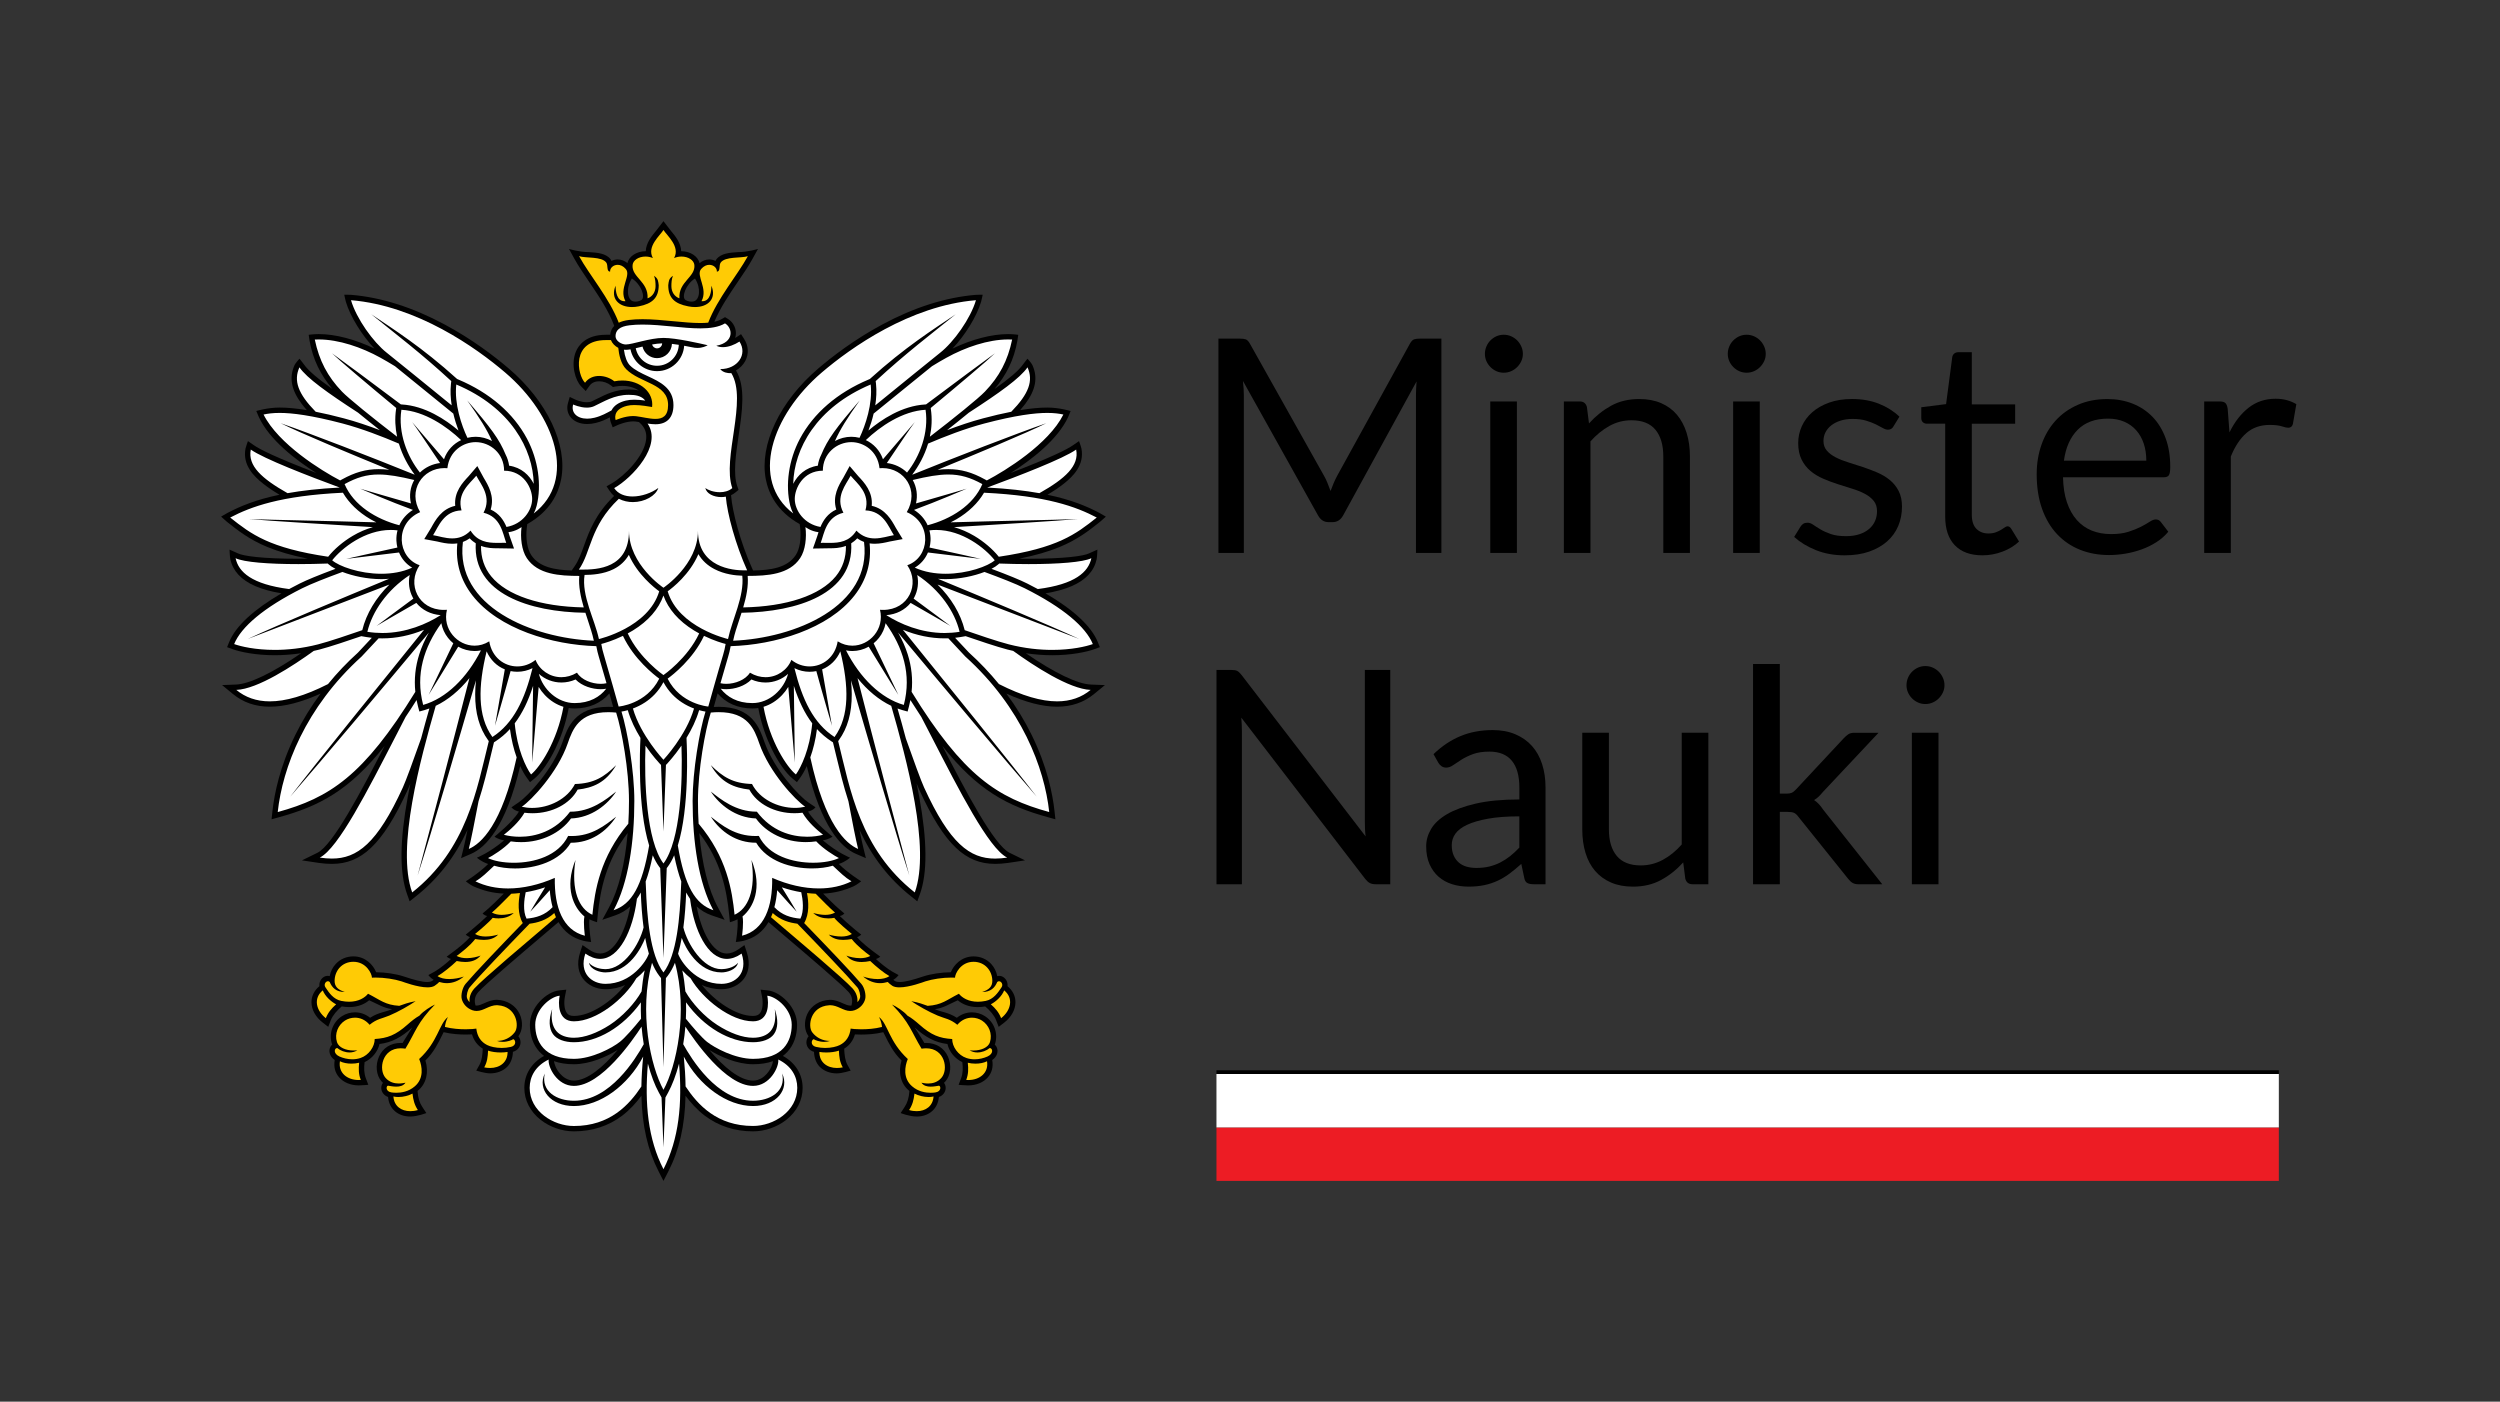 <?xml version="1.0" encoding="utf-8"?>
<!-- Generator: Adobe Illustrator 16.0.3, SVG Export Plug-In . SVG Version: 6.00 Build 0)  -->
<!DOCTYPE svg PUBLIC "-//W3C//DTD SVG 1.1//EN" "http://www.w3.org/Graphics/SVG/1.1/DTD/svg11.dtd">
<svg version="1.1" id="Warstwa_1" xmlns="http://www.w3.org/2000/svg" xmlns:xlink="http://www.w3.org/1999/xlink" x="0px" y="0px"
	 width="192.246px" height="107.787px" viewBox="0 0 192.246 107.787" enable-background="new 0 0 192.246 107.787"
	 xml:space="preserve">
<rect x="0" y="0" width="192.246" height="107.787" fill="#333333" stroke="none"/>
<g>
	<defs>
		<rect id="SVGID_1_" width="192.246" height="107.787"/>
	</defs>
	<clipPath id="SVGID_2_">
		<use xlink:href="#SVGID_1_"  overflow="visible"/>
	</clipPath>
	<g clip-path="url(#SVGID_2_)">
		<path d="M102.082,37.143c0.082,0.204,0.16,0.409,0.236,0.615c0.076-0.214,0.158-0.419,0.242-0.615
			c0.084-0.195,0.18-0.393,0.287-0.592l5.578-10.132c0.1-0.176,0.203-0.284,0.311-0.322c0.105-0.039,0.26-0.058,0.459-0.058h1.645
			v16.479h-1.955V30.41c0-0.161,0.004-0.333,0.012-0.518s0.02-0.372,0.035-0.563l-5.646,10.304
			c-0.191,0.345-0.461,0.518-0.805,0.518h-0.322c-0.346,0-0.613-0.172-0.805-0.518L95.58,29.294c0.023,0.2,0.041,0.395,0.052,0.586
			c0.012,0.192,0.018,0.368,0.018,0.529v12.109h-1.955V26.04h1.645c0.199,0,0.353,0.019,0.46,0.058
			c0.107,0.038,0.211,0.146,0.311,0.322l5.691,10.143C101.908,36.746,102.002,36.94,102.082,37.143z"/>
		<path d="M117.107,27.212c0,0.2-0.04,0.385-0.121,0.558c-0.08,0.172-0.188,0.326-0.321,0.46c-0.135,0.134-0.29,0.24-0.466,0.316
			c-0.177,0.077-0.364,0.115-0.563,0.115c-0.2,0-0.386-0.039-0.559-0.115c-0.172-0.076-0.325-0.182-0.46-0.316
			c-0.134-0.134-0.239-0.288-0.315-0.46c-0.077-0.173-0.115-0.358-0.115-0.558c0-0.199,0.038-0.389,0.115-0.569
			c0.076-0.18,0.182-0.337,0.315-0.471c0.135-0.134,0.288-0.24,0.46-0.316c0.173-0.077,0.358-0.115,0.559-0.115
			c0.199,0,0.387,0.038,0.563,0.115c0.176,0.077,0.331,0.182,0.466,0.316c0.134,0.134,0.241,0.292,0.321,0.471
			C117.067,26.824,117.107,27.013,117.107,27.212z M116.647,30.87v11.649h-2.047V30.87H116.647z"/>
		<path d="M120.258,42.519V30.87h1.219c0.292,0,0.476,0.142,0.553,0.425l0.161,1.265c0.506-0.56,1.071-1.012,1.696-1.357
			c0.624-0.345,1.347-0.518,2.167-0.518c0.637,0,1.198,0.105,1.685,0.316c0.487,0.211,0.894,0.51,1.22,0.897
			c0.325,0.387,0.572,0.853,0.741,1.397c0.169,0.544,0.253,1.146,0.253,1.806v7.417h-2.047v-7.417c0-0.881-0.201-1.566-0.604-2.053
			s-1.018-0.73-1.846-0.73c-0.605,0-1.171,0.146-1.696,0.437c-0.525,0.292-1.01,0.687-1.455,1.185v8.579H120.258z"/>
		<path d="M135.783,27.212c0,0.2-0.04,0.385-0.121,0.558c-0.08,0.172-0.188,0.326-0.321,0.46c-0.135,0.134-0.29,0.24-0.466,0.316
			c-0.177,0.077-0.364,0.115-0.563,0.115c-0.2,0-0.386-0.039-0.559-0.115c-0.172-0.076-0.325-0.182-0.46-0.316
			c-0.134-0.134-0.239-0.288-0.315-0.46c-0.077-0.173-0.115-0.358-0.115-0.558c0-0.199,0.038-0.389,0.115-0.569
			c0.076-0.18,0.182-0.337,0.315-0.471c0.135-0.134,0.288-0.24,0.46-0.316c0.173-0.077,0.358-0.115,0.559-0.115
			c0.199,0,0.387,0.038,0.563,0.115c0.176,0.077,0.331,0.182,0.466,0.316c0.134,0.134,0.241,0.292,0.321,0.471
			C135.743,26.824,135.783,27.013,135.783,27.212z M135.323,30.87v11.649h-2.047V30.87H135.323z"/>
		<path d="M145.604,32.79c-0.092,0.169-0.233,0.253-0.426,0.253c-0.114,0-0.245-0.042-0.391-0.126s-0.324-0.178-0.534-0.282
			c-0.211-0.104-0.463-0.199-0.754-0.288c-0.291-0.088-0.636-0.132-1.035-0.132c-0.345,0-0.655,0.044-0.931,0.132
			c-0.276,0.088-0.512,0.209-0.708,0.362c-0.195,0.153-0.345,0.332-0.448,0.535c-0.104,0.204-0.155,0.424-0.155,0.662
			c0,0.299,0.086,0.548,0.259,0.747c0.173,0.2,0.4,0.372,0.685,0.518c0.283,0.146,0.605,0.274,0.966,0.385
			c0.36,0.111,0.73,0.23,1.109,0.356c0.38,0.126,0.75,0.267,1.11,0.42s0.682,0.345,0.966,0.575c0.283,0.23,0.512,0.512,0.684,0.845
			c0.173,0.333,0.259,0.734,0.259,1.202c0,0.537-0.096,1.033-0.287,1.489s-0.476,0.851-0.851,1.185
			c-0.376,0.333-0.836,0.596-1.38,0.788c-0.545,0.191-1.174,0.288-1.887,0.288c-0.813,0-1.549-0.132-2.208-0.397
			c-0.659-0.264-1.219-0.604-1.679-1.018l0.483-0.782c0.061-0.099,0.134-0.176,0.218-0.23c0.085-0.053,0.196-0.081,0.334-0.081
			s0.283,0.054,0.437,0.161c0.153,0.107,0.34,0.227,0.559,0.356c0.218,0.131,0.482,0.25,0.793,0.356
			c0.311,0.108,0.699,0.161,1.167,0.161c0.398,0,0.748-0.052,1.047-0.155s0.548-0.243,0.747-0.419s0.347-0.38,0.443-0.61
			c0.096-0.23,0.144-0.475,0.144-0.736c0-0.322-0.086-0.588-0.259-0.799s-0.4-0.391-0.685-0.541
			c-0.283-0.149-0.607-0.28-0.972-0.391c-0.364-0.111-0.735-0.228-1.115-0.351s-0.752-0.263-1.115-0.42
			c-0.364-0.157-0.688-0.354-0.972-0.592c-0.284-0.238-0.512-0.531-0.685-0.88c-0.173-0.349-0.259-0.772-0.259-1.271
			c0-0.444,0.092-0.872,0.276-1.282c0.184-0.41,0.452-0.771,0.805-1.081s0.786-0.558,1.3-0.742c0.513-0.184,1.1-0.276,1.759-0.276
			c0.767,0,1.455,0.121,2.064,0.362c0.609,0.241,1.137,0.573,1.581,0.995L145.604,32.79z"/>
		<path d="M152.445,42.703c-0.92,0-1.627-0.257-2.121-0.771c-0.495-0.514-0.742-1.253-0.742-2.22v-7.13h-1.402
			c-0.123,0-0.227-0.036-0.311-0.109c-0.085-0.073-0.127-0.186-0.127-0.339v-0.817l1.909-0.241l0.472-3.6
			c0.015-0.115,0.064-0.209,0.149-0.282c0.084-0.073,0.191-0.109,0.322-0.109h1.034V31.1h3.335v1.483h-3.335v6.992
			c0,0.491,0.119,0.855,0.356,1.092c0.238,0.238,0.545,0.356,0.92,0.356c0.215,0,0.401-0.029,0.559-0.086
			c0.156-0.058,0.293-0.121,0.408-0.19c0.114-0.069,0.212-0.132,0.293-0.19c0.08-0.057,0.151-0.086,0.213-0.086
			c0.107,0,0.203,0.065,0.287,0.195l0.598,0.978c-0.353,0.33-0.777,0.588-1.276,0.776C153.488,42.609,152.975,42.703,152.445,42.703
			z"/>
		<path d="M162.059,30.686c0.698,0,1.342,0.117,1.933,0.351c0.59,0.234,1.1,0.571,1.529,1.012c0.429,0.441,0.765,0.985,1.006,1.633
			c0.242,0.648,0.362,1.386,0.362,2.214c0,0.322-0.034,0.537-0.104,0.644c-0.068,0.107-0.199,0.161-0.391,0.161h-7.751
			c0.016,0.736,0.115,1.376,0.299,1.92c0.185,0.544,0.438,0.999,0.759,1.363c0.322,0.364,0.705,0.636,1.15,0.816
			c0.444,0.18,0.942,0.27,1.495,0.27c0.514,0,0.956-0.059,1.328-0.178c0.372-0.119,0.691-0.247,0.96-0.385
			c0.269-0.138,0.492-0.266,0.673-0.385c0.18-0.119,0.335-0.178,0.466-0.178c0.168,0,0.299,0.065,0.391,0.196l0.575,0.748
			c-0.253,0.307-0.556,0.573-0.908,0.799c-0.353,0.227-0.73,0.413-1.133,0.558s-0.818,0.255-1.248,0.328s-0.854,0.109-1.276,0.109
			c-0.805,0-1.547-0.136-2.226-0.408c-0.678-0.272-1.265-0.671-1.759-1.196c-0.495-0.525-0.88-1.175-1.156-1.949
			c-0.275-0.774-0.414-1.664-0.414-2.668c0-0.813,0.125-1.571,0.374-2.277s0.607-1.317,1.075-1.834s1.039-0.924,1.714-1.219
			C160.456,30.833,161.216,30.686,162.059,30.686z M162.104,32.192c-0.988,0-1.767,0.286-2.334,0.857s-0.92,1.363-1.058,2.375h6.336
			c0-0.475-0.065-0.91-0.195-1.305c-0.131-0.395-0.322-0.736-0.575-1.023s-0.562-0.51-0.926-0.667S162.572,32.192,162.104,32.192z"
			/>
		<path d="M169.499,42.519V30.87h1.173c0.223,0,0.376,0.042,0.46,0.126c0.085,0.084,0.143,0.23,0.173,0.437l0.138,1.817
			c0.398-0.813,0.892-1.447,1.479-1.903c0.586-0.456,1.274-0.684,2.063-0.684c0.322,0,0.613,0.037,0.874,0.109
			s0.502,0.174,0.725,0.305l-0.265,1.529c-0.054,0.192-0.172,0.288-0.356,0.288c-0.107,0-0.272-0.036-0.494-0.109
			c-0.223-0.073-0.533-0.109-0.932-0.109c-0.713,0-1.31,0.207-1.788,0.621c-0.479,0.414-0.88,1.016-1.202,1.806v7.417H169.499z"/>
	</g>
</g>
<g>
	<defs>
		<rect id="SVGID_3_" x="17.007" y="17.008" width="68.032" height="73.798"/>
	</defs>
	<clipPath id="SVGID_4_">
		<use xlink:href="#SVGID_3_"  overflow="visible"/>
	</clipPath>
	<path clip-path="url(#SVGID_4_)" d="M78.883,50.234c0.678,0.098,1.353,0.153,2.027,0.153c1.45,0,2.639-0.245,3.266-0.474
		l0.401-0.146l-0.159-0.396c-0.497-1.216-1.874-2.494-4.023-3.744c0.794-0.131,1.463-0.316,2.016-0.555
		c1.079-0.468,1.723-1.161,1.918-2.058c0.044-0.208,0.06-0.749,0.06-0.749s-0.454,0.198-0.643,0.289
		c-0.413,0.201-1.851,0.414-4.649,0.414c-0.239,0-0.481-0.003-0.724-0.006c1.221-0.246,2.235-0.538,3.096-0.892
		c1.406-0.58,2.28-1.276,3.126-1.947c0.123-0.1,0.444-0.394,0.444-0.394s-0.37-0.223-0.51-0.295
		c-0.959-0.502-2.158-1.009-3.982-1.388c0.486-0.289,0.899-0.566,1.255-0.848c0.702-0.553,1.605-1.434,1.358-2.705
		c-0.03-0.156-0.185-0.572-0.185-0.572s-0.329,0.224-0.461,0.316c-0.44,0.314-1.665,0.932-4.801,2.136
		c1.61-1.014,3.624-2.566,4.429-4.312c0.048-0.11,0.187-0.454,0.187-0.454s-0.86-0.266-1.789-0.266
		c-0.598,0-1.296,0.067-2.095,0.199c0.145-0.166,0.275-0.323,0.391-0.475c0.81-1.077,0.987-2.025,0.555-2.988
		c-0.075-0.165-0.381-0.493-0.381-0.493s-0.231,0.282-0.335,0.43c-0.343,0.497-1.096,1.123-2.201,1.903
		c0.916-1.082,1.499-2.246,1.761-3.72c0.021-0.112,0.067-0.45,0.067-0.45s-0.403-0.056-0.773-0.056
		c-1.273,0-2.803,0.404-4.285,1.115c0.959-1.012,1.865-2.466,2.201-3.605c0.043-0.144,0.122-0.535,0.122-0.535
		s-0.359-0.008-0.55,0.008c-2.294,0.195-4.707,0.954-7.163,2.275c-2.143,1.147-3.863,2.475-4.927,3.383
		c-2.96,2.523-4.547,5.865-4.04,8.518c0.209,1.077,0.843,2.464,2.607,3.452l0.036,0.276c0.098,0.823-0.033,1.651-0.343,2.113
		c-0.654,0.98-1.939,1.156-3.275,1.179l-0.085-0.185c-0.915-2.032-1.509-4.365-1.603-5.527l-0.007-0.078
		c0.133-0.062,0.253-0.139,0.361-0.231l0.216-0.181L56.698,37.4c-0.334-0.958-0.113-2.453,0.1-3.896
		c0.275-1.853,0.558-3.761-0.201-5.017c0.3-0.176,0.547-0.422,0.708-0.717c0.296-0.548,0.262-1.175-0.096-1.726l-0.223-0.348
		l-0.344,0.226c-0.036,0.022-0.073,0.045-0.109,0.067c0.021-0.063,0.032-0.117,0.04-0.165c0.089-0.502-0.163-1.043-0.612-1.311
		l-0.208-0.124l-0.215,0.124c-0.162,0.1-0.365,0.174-0.606,0.229c0.451-1.072,1.16-2.122,1.808-3.074
		c0.424-0.623,0.824-1.211,1.129-1.768l0.419-0.757c0,0-0.779,0.244-1.536,0.244c-0.618,0.041-1.314,0.087-1.662,0.554
		c-0.03,0.038-0.053,0.082-0.073,0.122c-0.143-0.07-0.306-0.11-0.476-0.11c-0.268,0-0.529,0.099-0.751,0.283
		c-0.111-0.53-0.712-0.918-1.407-0.918c-0.018-0.638-0.477-1.192-0.787-1.562c-0.093-0.113-0.576-0.748-0.576-0.748
		s-0.48,0.635-0.575,0.748c-0.309,0.37-0.769,0.924-0.787,1.562c-0.697,0-1.296,0.388-1.407,0.917
		c-0.222-0.183-0.483-0.282-0.752-0.282c-0.169,0-0.331,0.04-0.477,0.11c-0.02-0.04-0.041-0.084-0.07-0.122
		c-0.346-0.467-1.044-0.513-1.66-0.554c-0.762,0-1.539-0.244-1.539-0.244L44.17,19.9c0.307,0.557,0.708,1.145,1.129,1.768
		c0.713,1.05,1.503,2.209,1.935,3.393c-0.207,0.206-0.29,0.451-0.309,0.682h-0.331c-1.542,0-2.109,0.814-2.309,1.296
		c-0.413,0.995-0.037,2.234,0.414,2.684l0.343,0.346l0.283-0.396c0.209-0.294,0.524-0.352,0.748-0.352
		c0.32,0,0.661,0.12,0.913,0.323l0.148,0.118l0.185-0.036c0.184-0.036,0.363-0.052,0.545-0.052c0.474,0,0.921,0.129,1.26,0.36
		c-0.108-0.03-0.228-0.051-0.355-0.063c-0.139-0.014-0.279-0.022-0.412-0.022c-1.015,0-1.763,0.376-2.423,0.705
		c-0.148,0.075-0.286,0.144-0.42,0.207c-0.107,0.049-0.235,0.071-0.389,0.071c-0.433,0-0.871-0.198-0.877-0.202l-0.437-0.206
		l-0.133,0.468c-0.111,0.385-0.046,0.764,0.177,1.062c0.265,0.351,0.739,0.554,1.296,0.554c0.214,0,0.437-0.03,0.667-0.085
		c0.441-0.108,0.782-0.273,1.081-0.43c0.005,0.191,0.052,0.329,0.059,0.356l0.157,0.414l0.399-0.183
		c0.007-0.002,0.626-0.276,1.182-0.276c0.058,0,0.114,0.001,0.166,0.009c0.086,0.009,0.173,0.025,0.269,0.04l0.057,0.051
		c0.392,0.346,0.554,0.762,0.501,1.269c-0.135,1.296-1.66,2.835-2.662,3.406l-0.384,0.216l0.245,0.369
		c0.093,0.14,0.207,0.265,0.335,0.375c-1.443,1.399-1.927,2.742-2.314,3.825c-0.224,0.617-0.417,1.148-0.735,1.601l-0.211,0.304
		c-1.274-0.04-2.484-0.238-3.109-1.178c-0.308-0.462-0.443-1.29-0.342-2.113l0.034-0.276c1.765-0.988,2.4-2.375,2.606-3.452
		c0.507-2.653-1.078-5.995-4.037-8.518c-1.064-0.908-2.785-2.236-4.929-3.383c-2.456-1.321-4.867-2.08-7.162-2.275
		c-0.189-0.016-0.551-0.008-0.551-0.008s0.08,0.391,0.121,0.535c0.338,1.139,1.244,2.593,2.203,3.605
		c-1.482-0.711-3.012-1.115-4.287-1.115c-0.369,0-0.773,0.056-0.773,0.056s0.048,0.338,0.067,0.45
		c0.263,1.474,0.849,2.638,1.763,3.72c-1.106-0.78-1.859-1.406-2.202-1.903c-0.104-0.148-0.335-0.43-0.335-0.43
		s-0.305,0.328-0.381,0.493c-0.429,0.963-0.256,1.911,0.557,2.988c0.114,0.152,0.245,0.309,0.39,0.475
		c-0.801-0.132-1.496-0.199-2.094-0.199c-0.93,0-1.794,0.266-1.794,0.266s0.141,0.344,0.193,0.454
		c0.802,1.746,2.817,3.298,4.423,4.312c-3.133-1.204-4.359-1.822-4.801-2.136c-0.13-0.092-0.457-0.316-0.457-0.316
		s-0.155,0.416-0.187,0.572c-0.248,1.271,0.658,2.152,1.36,2.705c0.354,0.282,0.767,0.559,1.255,0.848
		c-1.825,0.379-3.027,0.886-3.982,1.388c-0.141,0.072-0.51,0.295-0.51,0.295s0.32,0.294,0.444,0.394
		c0.845,0.671,1.719,1.367,3.126,1.947c0.861,0.354,1.876,0.646,3.099,0.892c-0.245,0.003-0.49,0.006-0.729,0.006
		c-2.796,0-4.234-0.213-4.646-0.414c-0.19-0.091-0.644-0.289-0.644-0.289s0.016,0.541,0.062,0.749
		c0.194,0.897,0.837,1.59,1.915,2.058c0.555,0.239,1.223,0.424,2.017,0.555c-2.146,1.25-3.529,2.528-4.023,3.744l-0.161,0.396
		l0.401,0.146c0.628,0.229,1.817,0.474,3.268,0.474c0.674,0,1.351-0.055,2.025-0.153c-2.194,1.506-3.965,2.365-5.002,2.407
		l-1.077,0.042l0.833,0.685c0.783,0.65,1.738,0.977,2.837,0.977c1.124,0,2.416-0.335,3.907-1.009
		c-0.741,0.999-1.389,2.047-1.932,3.153c-1.201,2.436-1.628,4.559-1.775,5.911l-0.065,0.604l0.584-0.163
		c3.091-0.851,5.401-2.057,8.112-5.48c-1.803,3.489-3.968,7.624-5.169,8.217l-1.189,0.584l1.311,0.197
		c0.359,0.05,0.682,0.074,0.988,0.074c1.161,0,2.115-0.388,3-1.225c0.945-0.892,1.848-2.316,2.84-4.485
		c0.051-0.114,0.119-0.278,0.199-0.479c-0.072,0.336-0.136,0.676-0.199,1.016c-0.626,3.415-0.643,5.877-0.051,7.514l0.192,0.537
		l0.45-0.358c1.724-1.36,3.033-3.047,4.002-5.142c-0.117,0.577-0.22,1.059-0.299,1.379l-0.197,0.803l0.76-0.328
		c1.135-0.488,2.679-2.072,3.786-6.756c0.172,0.375,0.345,0.675,0.501,0.888l0.254,0.352l0.339-0.277
		c0.504-0.407,1.121-1.284,1.609-2.294c0.353-0.725,0.776-1.798,1.028-3.13c0.146,0.021,0.299,0.033,0.453,0.033
		c1.113,0,2.045-0.417,2.674-1.157c0.136,0.485,0.247,0.88,0.293,1.042c-0.131-0.007-0.256-0.012-0.379-0.012
		c-2.58,0-3.14,1.619-3.511,2.69c-0.751,2.173-2.738,4.233-3.368,4.651c-0.165,0.109-0.564,0.384-0.564,0.384
		s0.144,0.226,0.572,0.332c-0.512,0.854-1.878,1.928-1.878,1.928s0.264,0.211,0.743,0.285c-1.163,0.976-2.094,1.331-2.094,1.331
		s0.309,0.301,0.865,0.486c-0.713,0.71-1.718,1.33-1.718,1.33s0.313,0.262,0.56,0.377c0.751,0.338,1.501,0.532,2.359,0.57
		c-0.457,0.463-0.877,0.883-1.178,1.144l-0.453,0.383c0,0,0.125,0.151,0.352,0.198c-0.21,0.214-0.838,0.773-1.191,1.058
		l-0.456,0.371c0,0,0.129,0.125,0.319,0.193c-0.312,0.392-1.026,0.937-1.266,1.116l-0.52,0.387c0,0,0.163,0.133,0.334,0.178
		c-0.263,0.257-0.9,0.768-1.235,0.956c-0.128,0.067-0.505,0.28-0.505,0.28s0.161,0.228,0.406,0.367
		c-0.088,0.057-0.157,0.163-0.477,0.166c-0.406,0.005-1.047-0.166-1.822-0.427c-0.586-0.194-1.422-0.321-2.123-0.323
		c-0.217-0.554-0.819-1.22-1.75-1.22c-0.536,0-1.019,0.21-1.362,0.589c-0.239,0.259-0.395,0.58-0.459,0.928
		c-0.339-0.087-0.593,0.122-0.711,0.346c-0.072,0.132-0.099,0.286-0.078,0.43h-0.004c-0.395,0.326-0.614,0.769-0.609,1.242
		c0.005,0.566,0.316,1.128,0.853,1.547l0.435,0.336l0.202-0.516c0.14-0.364,0.472-0.752,0.838-1.054
		c0.191,0.033,0.379,0.052,0.562,0.052c0.767,0,1.26-0.282,1.545-0.526c0.738,0.331,1.097,0.595,1.766,0.684
		c-0.364,0.153-0.625,0.2-0.746,0.242c-0.309,0.096-0.603,0.195-0.947,0.421c-0.336-0.271-0.735-0.419-1.161-0.419
		c-0.35,0-0.702,0.103-0.991,0.287c-0.718,0.456-1.04,1.332-0.786,2.134c0.005,0.022,0.014,0.043,0.022,0.063
		c-0.1,0.089-0.169,0.206-0.196,0.351c-0.051,0.244,0.031,0.584,0.391,0.831c-0.095,0.556,0.04,0.984,0.332,1.325
		c0.339,0.397,0.893,0.628,1.515,0.628c0.261,0,0.737-0.046,0.737-0.046l-0.196-0.519c-0.136-0.364-0.146-0.775-0.091-1.224
		c0.571-0.264,1.012-0.806,1.149-1.395c0.944-0.115,1.674-0.512,2.518-1.267c0,0-0.383,0.584-0.573,0.905
		c-0.055,0.091-0.113,0.182-0.172,0.284c-0.05-0.004-0.096-0.004-0.145-0.004c-0.757,0-1.365,0.38-1.666,1.045
		c-0.299,0.66-0.221,1.443,0.191,1.911c0.034,0.041,0.071,0.079,0.111,0.113c-0.084,0.107-0.133,0.244-0.13,0.397
		c0.002,0.267,0.168,0.567,0.524,0.692c0.067,0.898,0.75,1.502,1.704,1.502c0.557,0,1.237-0.268,1.237-0.268l-0.306-0.465
		c-0.22-0.326-0.335-0.704-0.37-1.236c0.682-0.525,0.882-1.45,0.605-2.341c0.631-0.609,0.984-1.332,1.3-1.973
		c0.035-0.074,0.068-0.14,0.101-0.203c0.633,0.152,1.273,0.183,1.707,0.183c0.176,0,0.337-0.003,0.475-0.013
		c0.139,0.473,0.419,0.846,0.827,1.096c-0.019,0.466-0.07,0.917-0.248,1.238l-0.252,0.45c0,0,0.666,0.214,1.064,0.214
		c0.525,0,0.994-0.182,1.316-0.505c0.281-0.286,0.432-0.713,0.439-1.151c0.445-0.127,0.594-0.479,0.587-0.755
		c-0.006-0.171-0.068-0.328-0.167-0.444c0.339-0.445,0.364-1.137,0.103-1.706c-0.297-0.648-0.968-1.07-1.727-1.096
		c-0.392-0.013-0.735,0.141-1.014,0.268c-0.213,0.091-0.395,0.175-0.569,0.175c-0.032,0-0.064,0-0.092-0.01
		c-0.075-0.269-0.117-0.656,0.218-1.028c0.571-0.628,3.049-2.732,5.04-4.425c0.414-0.353,0.79-0.672,1.125-0.958
		c0.434,0.747,1.073,1.233,1.927,1.441c0.228,0.061,0.584,0.09,0.584,0.09s-0.191-1.026-0.132-1.746
		c0.288,0.146,0.588,0.224,0.588,0.224s0.034-0.4,0.051-0.534c0.203-2.013,0.642-4.162,2.301-6.325
		c-0.198,2.372-0.694,4.362-1.443,5.743l-0.505,0.931l1.001-0.343c0.439-0.152,0.819-0.38,1.151-0.685
		c-0.35,1.879-1.208,3.621-2.32,3.621c-0.281,0-0.585-0.112-0.9-0.333l-0.454-0.316L44.622,73.2
		c-0.335,0.997-0.081,1.66,0.194,2.039c0.376,0.519,1.026,0.831,1.741,0.831c0.567,0,1.072-0.126,1.514-0.323
		c-1.006,1.247-2.639,2.378-3.939,2.378c-0.321,0-0.454-0.115-0.526-0.204c-0.232-0.282-0.248-0.856-0.166-1.272l0.107-0.546
		l-0.555,0.057c-0.474,0.051-1.023,0.362-1.469,0.832c-0.498,0.534-0.776,1.177-0.776,1.812c0,0.84,0.256,1.557,0.742,2.08
		c0.105,0.115,0.222,0.219,0.35,0.315c-0.967,0.532-1.519,1.417-1.519,2.454c0,0.956,0.45,1.83,1.264,2.469
		c0.718,0.557,1.643,0.877,2.548,0.877c1.407,0,2.654-0.407,3.707-1.2c0.618-0.471,1.107-1.028,1.486-1.538
		c0.048,2.298,0.485,4.197,1.329,5.834l0.366,0.713l0.367-0.713c0.845-1.637,1.281-3.536,1.329-5.834
		c0.379,0.51,0.869,1.067,1.486,1.538c1.053,0.793,2.301,1.2,3.708,1.2c0.901,0,1.83-0.32,2.545-0.877
		c0.816-0.639,1.266-1.513,1.266-2.469c0-1.037-0.551-1.922-1.518-2.454c0.127-0.097,0.243-0.2,0.349-0.315
		c0.485-0.523,0.743-1.24,0.743-2.08c0-0.635-0.279-1.277-0.779-1.812c-0.443-0.47-0.993-0.781-1.47-0.832
		c-0.136-0.012-0.554-0.057-0.554-0.057l0.109,0.546c0.083,0.416,0.066,0.99-0.166,1.272c-0.071,0.089-0.208,0.204-0.525,0.204
		c-1.3,0-2.934-1.131-3.941-2.378c0.444,0.197,0.947,0.323,1.515,0.323c0.714,0,1.366-0.313,1.74-0.831
		c0.273-0.379,0.527-1.042,0.196-2.039l-0.174-0.524l-0.451,0.316c-0.317,0.221-0.622,0.333-0.903,0.333
		c-1.114,0-1.97-1.742-2.32-3.621c0.332,0.305,0.712,0.532,1.151,0.685l1,0.343l-0.502-0.931c-0.75-1.381-1.246-3.371-1.449-5.743
		c1.663,2.163,2.101,4.313,2.305,6.325c0.013,0.134,0.053,0.534,0.053,0.534s0.299-0.077,0.587-0.224
		c0.058,0.72-0.133,1.746-0.133,1.746s0.353-0.029,0.581-0.09c0.857-0.208,1.495-0.694,1.931-1.441
		c0.333,0.286,0.71,0.605,1.125,0.958c1.991,1.692,4.468,3.797,5.039,4.425c0.334,0.372,0.293,0.76,0.219,1.028
		c-0.031,0.01-0.064,0.01-0.092,0.01c-0.177,0-0.359-0.084-0.572-0.175c-0.276-0.127-0.621-0.28-1.01-0.268
		c-0.761,0.025-1.434,0.447-1.728,1.096c-0.262,0.569-0.237,1.261,0.103,1.706c-0.101,0.116-0.161,0.273-0.169,0.444
		c-0.008,0.275,0.143,0.628,0.587,0.755c0.008,0.438,0.16,0.865,0.441,1.151c0.322,0.323,0.787,0.505,1.316,0.505
		c0.397,0,1.061-0.214,1.061-0.214l-0.251-0.45c-0.177-0.321-0.228-0.772-0.248-1.238c0.409-0.25,0.689-0.623,0.826-1.096
		c0.138,0.01,0.3,0.013,0.478,0.013c0.431,0,1.074-0.03,1.704-0.183c0.033,0.063,0.068,0.129,0.103,0.203
		c0.316,0.641,0.668,1.363,1.302,1.973c-0.279,0.891-0.077,1.815,0.603,2.341c-0.036,0.532-0.152,0.91-0.37,1.236l-0.305,0.465
		c0,0,0.68,0.268,1.237,0.268c0.951,0,1.633-0.604,1.703-1.502c0.355-0.125,0.522-0.426,0.525-0.692
		c0.001-0.153-0.046-0.29-0.132-0.397c0.039-0.034,0.077-0.072,0.112-0.113c0.411-0.468,0.487-1.251,0.191-1.911
		c-0.299-0.665-0.908-1.045-1.668-1.045c-0.046,0-0.096,0-0.143,0.004c-0.06-0.103-0.115-0.193-0.17-0.284
		c-0.191-0.321-0.574-0.905-0.574-0.905c0.843,0.755,1.572,1.151,2.517,1.267c0.134,0.589,0.575,1.131,1.147,1.395
		c0.055,0.448,0.047,0.859-0.09,1.224l-0.196,0.519c0,0,0.476,0.046,0.737,0.046c0.623,0,1.176-0.23,1.517-0.628
		c0.291-0.341,0.424-0.77,0.332-1.325c0.36-0.247,0.442-0.587,0.392-0.831c-0.028-0.145-0.099-0.262-0.2-0.351
		c0.01-0.021,0.017-0.041,0.024-0.063c0.254-0.802-0.069-1.678-0.787-2.134c-0.288-0.185-0.64-0.287-0.988-0.287
		c-0.425,0-0.827,0.147-1.162,0.419c-0.344-0.226-0.64-0.325-0.946-0.421c-0.126-0.042-0.384-0.089-0.747-0.242
		c0.668-0.089,1.026-0.353,1.764-0.684c0.283,0.244,0.779,0.526,1.545,0.526c0.181,0,0.371-0.019,0.563-0.052
		c0.365,0.302,0.696,0.689,0.838,1.054l0.2,0.516l0.437-0.336c0.537-0.419,0.845-0.98,0.854-1.547
		c0.004-0.474-0.213-0.916-0.611-1.242h-0.003c0.02-0.144-0.006-0.298-0.076-0.43c-0.123-0.224-0.375-0.433-0.712-0.346
		c-0.067-0.348-0.222-0.669-0.46-0.928c-0.343-0.379-0.829-0.589-1.362-0.589c-0.93,0-1.531,0.666-1.748,1.22
		c-0.706,0.002-1.539,0.129-2.125,0.323c-0.774,0.261-1.416,0.432-1.823,0.427c-0.319-0.003-0.388-0.109-0.476-0.166
		c0.246-0.14,0.407-0.367,0.407-0.367s-0.38-0.213-0.507-0.28c-0.334-0.188-0.972-0.699-1.235-0.956
		c0.171-0.045,0.336-0.178,0.336-0.178l-0.521-0.387c-0.24-0.18-0.953-0.725-1.265-1.116c0.186-0.068,0.319-0.193,0.319-0.193
		l-0.46-0.371c-0.353-0.284-0.976-0.844-1.187-1.058c0.225-0.047,0.351-0.198,0.351-0.198L64.48,69.86
		c-0.305-0.261-0.722-0.681-1.181-1.144c0.857-0.038,1.611-0.232,2.362-0.57c0.244-0.115,0.561-0.377,0.561-0.377
		s-1.006-0.62-1.718-1.33c0.554-0.186,0.862-0.486,0.862-0.486s-0.928-0.355-2.091-1.331c0.475-0.074,0.741-0.285,0.741-0.285
		s-1.367-1.073-1.879-1.928c0.429-0.106,0.572-0.332,0.572-0.332s-0.398-0.274-0.566-0.384c-0.627-0.418-2.614-2.479-3.365-4.651
		c-0.372-1.071-0.932-2.69-3.51-2.69c-0.126,0-0.252,0.005-0.381,0.012c0.044-0.162,0.155-0.56,0.294-1.045
		c0.627,0.743,1.559,1.16,2.676,1.16c0.153,0,0.304-0.012,0.452-0.033c0.248,1.333,0.675,2.406,1.027,3.13
		c0.487,1.01,1.106,1.887,1.61,2.294l0.336,0.277l0.256-0.352c0.156-0.213,0.331-0.513,0.501-0.888
		c1.107,4.684,2.65,6.268,3.787,6.756l0.76,0.328l-0.197-0.803c-0.079-0.32-0.182-0.802-0.3-1.379
		c0.967,2.095,2.28,3.781,3.999,5.142l0.449,0.358l0.197-0.537c0.591-1.637,0.573-4.099-0.05-7.514
		c-0.065-0.34-0.132-0.68-0.202-1.016c0.081,0.201,0.149,0.365,0.202,0.479c0.991,2.169,1.893,3.594,2.836,4.485
		c0.887,0.837,1.843,1.225,3.003,1.225c0.305,0,0.626-0.024,0.987-0.074l1.312-0.197l-1.189-0.584
		c-1.203-0.593-3.369-4.728-5.169-8.217c2.709,3.424,5.02,4.63,8.109,5.48l0.585,0.163L81.093,62.4
		c-0.145-1.353-0.57-3.476-1.773-5.911c-0.545-1.106-1.189-2.154-1.933-3.153c1.489,0.674,2.781,1.009,3.904,1.009
		c1.102,0,2.056-0.327,2.84-0.977l0.834-0.685l-1.081-0.042C82.851,52.599,81.076,51.74,78.883,50.234 M49.315,23.075
		c-0.184,0.108-0.438,0.154-0.634,0.097c-0.441-0.13-0.57-0.986-0.091-1.756C49.285,21.841,49.671,22.861,49.315,23.075
		 M44.132,83.095c-0.494,0-0.848-0.285-1.06-0.526c-0.321-0.36-0.454-0.771-0.471-0.969c0.439,0.16,0.95,0.239,1.531,0.239
		c1.225,0,2.559-0.593,3.371-1.104C46.377,82.07,45.143,83.095,44.132,83.095 M57.91,81.839c0.581,0,1.09-0.079,1.53-0.239
		c-0.015,0.198-0.151,0.608-0.47,0.969c-0.211,0.241-0.565,0.526-1.06,0.526c-1.013,0-2.245-1.024-3.37-2.359
		C55.351,81.249,56.683,81.839,57.91,81.839 M53.361,23.172c-0.197,0.057-0.451,0.011-0.638-0.097
		c-0.353-0.214,0.032-1.234,0.723-1.659C53.93,22.186,53.801,23.042,53.361,23.172"/>
</g>
<g>
	<defs>
		<rect id="SVGID_5_" width="192.246" height="107.787"/>
	</defs>
	<clipPath id="SVGID_6_">
		<use xlink:href="#SVGID_5_"  overflow="visible"/>
	</clipPath>
	<path clip-path="url(#SVGID_6_)" fill="#FFFFFF" d="M36.563,67.774c0.533-0.32,0.852-0.658,1.433-1.2
		c0.457,0.133,1.015,0.209,1.607,0.209c1.589,0,3.431-0.544,4.289-1.977h0.025c1.467,0,2.69-0.803,3.464-2.003
		c-0.849,0.663-1.859,1.487-3.426,1.487c-0.088,0-0.176,0-0.266-0.007c-0.755,1.543-2.626,2.062-4.178,2.062
		c-0.823,0-1.555-0.147-1.982-0.36c0.33-0.166,1.196-0.697,1.748-1.284c0.269,0.043,0.537,0.058,0.803,0.058
		c1.571,0,3.025-0.701,3.83-1.82c1.565-0.058,2.809-1.053,3.471-2.069c-0.775,0.613-1.92,1.549-3.521,1.549h-0.024
		c-1.132,1.508-2.657,1.927-3.863,1.927c-0.471,0-0.892-0.063-1.225-0.152c0.424-0.335,1.159-0.956,1.583-1.696
		c0.206,0.026,0.41,0.039,0.613,0.039c1.51,0,2.878-0.71,3.475-1.818c1.158-0.132,2.176-0.525,2.962-1.879
		c-0.927,0.915-1.714,1.408-3.167,1.449c-0.6,1.167-1.986,1.839-3.297,1.839c-0.272,0-0.539-0.031-0.794-0.09
		c0.743-0.493,2.764-2.645,3.529-4.861c0.387-1.121,0.882-2.411,3.122-2.411c0.19,0,0.393,0.009,0.607,0.03
		c0.439,1.379,0.987,4.41,0.987,6.797c0,0.602-0.018,1.186-0.052,1.749c-2.17,2.574-2.573,5.129-2.763,7.002
		c-1.024-0.458-1.66-1.867-1.299-4.217c-0.881,2.18-0.126,3.678,0.687,4.349c-0.103,0.461,0.034,1.48,0.034,1.48
		c-1.71-0.431-2.356-2.225-2.311-4.449c-1.216,0.534-2.452,0.814-3.595,0.814C38.158,68.319,37.307,68.14,36.563,67.774
		 M40.424,68.611c-0.118,0.568-0.23,1.448,0.066,2.03c0.731-0.064,1.422-0.262,2.004-0.882c-0.108-0.396-0.18-0.831-0.217-1.304
		c-0.59,0.663-1.314,1.47-1.503,1.658c0.132-0.235,0.686-1.138,1.146-1.881C41.419,68.403,40.919,68.529,40.424,68.611
		 M37.865,56.674c-1.169-1.614-1.096-3.926-0.444-6.587c0.28,0.646,0.777,1.138,1.398,1.387c-0.312,1.8-0.756,4.334-0.756,4.334
		s0.731-2.473,1.2-4.202c0.168,0.033,0.34,0.052,0.517,0.052c0.409,0,0.806-0.095,1.171-0.279
		C40.354,53.797,39.489,55.627,37.865,56.674 M36.983,50.013c-0.161,0.033-0.324,0.049-0.489,0.049c-0.44,0-0.873-0.119-1.258-0.333
		c-0.902,1.487-2.275,3.704-2.275,3.704l1.898-3.966c-0.153-0.123-0.289-0.261-0.41-0.418c-0.263-0.332-0.435-0.72-0.513-1.126
		c-1.322,1.841-2.014,3.922-1.396,6.284C34.303,53.703,35.908,52.14,36.983,50.013 M31.753,39.211
		c-1.715-0.626-4.049-1.631-4.049-1.631S30,38.256,31.6,38.712c-0.141-0.619-0.057-1.245,0.254-1.801
		c-1.125-0.27-1.981-0.422-2.736-0.422c-0.92,0-1.692,0.225-2.621,0.738c0.691,1.631,2.429,2.701,4.21,3.164
		C30.922,39.913,31.282,39.505,31.753,39.211 M29.404,48.677c1.824,0,3.435-0.703,4.484-1.374c-0.766-0.057-1.428-0.394-1.873-0.941
		c-1.274,0.721-3.06,1.773-3.06,1.773s1.657-1.243,2.832-2.104c-0.015-0.029-0.033-0.055-0.046-0.084
		c-0.284-0.535-0.36-1.148-0.236-1.729c-1.749,1.157-2.88,2.809-3.256,4.367C28.643,48.648,29.026,48.677,29.404,48.677
		 M23.048,44.872c0.537-0.27,1.468-0.653,2.749-1.13c-0.219-0.112-0.4-0.231-0.529-0.347l-0.066-0.06
		c-0.773,0.028-1.535,0.044-2.26,0.044c-2.287,0-4.191-0.146-4.825-0.454c0.227,1.067,1.248,2.005,4.116,2.372
		C22.493,45.155,22.764,45.014,23.048,44.872 M29.324,44.122c0.801,0,1.623-0.13,2.368-0.47V43.65
		c-0.452-0.265-0.802-0.672-1.007-1.165c-1.574,0.19-4.061,0.493-4.061,0.493s2.27-0.518,3.934-0.873
		c-0.039-0.173-0.067-0.35-0.076-0.534c-0.01-0.272,0.02-0.538,0.087-0.786c-0.177-0.024-0.349-0.033-0.523-0.033
		c-1.985,0-3.758,1.389-4.502,2.334C26.041,43.531,27.63,44.122,29.324,44.122 M37.182,39.428c0.652-1.22-0.196-2.161-0.555-2.846
		c-0.493,0.597-1.518,1.34-1.135,2.666c-1.38,0.048-1.774,1.251-2.188,1.906c0.412,0.066,0.928,0.249,1.473,0.249
		c0.472,0,0.961-0.138,1.408-0.599c0.53,0.851,1.328,0.943,2.024,0.943c0.194,0,0.38-0.005,0.552-0.005
		c0.058,0,0.112,0.002,0.166,0.003C38.657,41.018,38.526,39.758,37.182,39.428 M37.834,33.912c-0.387-0.872-0.909-1.715-1.907-3.121
		c1.827,2.115,2.47,2.987,2.959,4.176c0.131,0.252,0.222,0.537,0.266,0.844c0.935,0.134,1.557,0.731,1.891,1.394
		c-0.057-2.667-1.759-5.867-5.955-7.638c-0.165,1.491,0.404,3.147,0.855,4.1c0.209-0.051,0.423-0.08,0.632-0.08h0.008
		C37.013,33.589,37.448,33.703,37.834,33.912 M40.512,42.921c-0.408-0.611-0.507-1.591-0.408-2.39c0,0-0.412,0.324-1.006,0.394
		c0.033,0.101,0.065,0.203,0.091,0.295c0.044,0.14,0.339,0.962,0.339,0.962s-1.216-0.022-1.319-0.022c-0.272,0-0.735,0-1.219-0.181
		c-0.015,0.9,0.246,1.685,0.784,2.341c1.194,1.464,3.776,2.325,7.116,2.389c-0.236-0.798-0.413-1.631-0.345-2.422
		C43.034,44.285,41.349,44.181,40.512,42.921 M36.585,41.78c-0.159-0.1-0.318-0.222-0.465-0.382
		c-0.162,0.118-0.339,0.209-0.523,0.278c-0.622,4.951,5.317,7.4,10.069,7.595l-0.011-0.045c-0.102-0.478-0.273-0.997-0.455-1.545
		c-0.061-0.182-0.123-0.368-0.183-0.56C40.697,47.065,36.359,45.638,36.585,41.78 M17.702,39.798
		c1.626,1.293,3.009,2.339,7.533,3.015c0.463-0.584,1.148-1.167,1.883-1.603c0.512-0.302,1.034-0.527,1.558-0.674
		c-3.177-0.192-7.898-0.476-9.522-0.622c2.009,0.074,6.026,0.14,9.782,0.253c-0.155-0.077-0.305-0.156-0.45-0.239
		c-0.932-0.547-1.653-1.245-2.117-2.039C21.563,38.12,19.292,38.967,17.702,39.798 M46.194,52.586c0.157,0,0.305-0.015,0.445-0.048
		c-0.222-0.781-0.459-1.608-0.597-2.06c-0.058-0.192-0.13-0.468-0.187-0.789c-3.376-0.094-7.518-1.314-9.532-3.909
		c-0.916-1.184-1.304-2.522-1.155-3.994c-0.125,0.018-0.256,0.028-0.391,0.028c-0.424,0-0.808-0.09-1.15-0.171
		c-0.141-0.033-1.002-0.187-1.002-0.187s0.461-0.741,0.53-0.868c0.328-0.597,0.803-1.459,1.851-1.691
		c-0.102-1.067,0.572-1.789,1.037-2.283c0.099-0.106,0.663-0.774,0.663-0.774s0.412,0.774,0.487,0.896
		c0.35,0.582,0.862,1.422,0.538,2.446c0.662,0.302,1.003,0.829,1.217,1.34c1.243-0.214,1.975-1.262,1.975-2.155
		c0-0.812-0.633-2.167-2.158-2.171c0-1.335-1.076-2.192-2.182-2.197h-0.008c-0.926,0-2.02,0.655-2.172,2.006
		c-0.074-0.008-0.151-0.01-0.226-0.01c-1.681,0-2.858,1.718-1.868,3.388c-2.004,0.869-1.757,3.5-0.039,4.081
		c-0.995,1.452-0.104,3.436,1.859,3.436c0.081,0,0.157-0.001,0.24-0.008c-0.362,1.494,0.81,2.759,2.125,2.759
		c0.375,0,0.762-0.102,1.13-0.333c0.196,1.226,1.151,1.929,2.156,1.929c0.483,0,0.977-0.159,1.403-0.504
		c0.302,0.776,1.09,1.332,1.985,1.332c0.392,0,0.802-0.107,1.203-0.347C44.708,52.28,45.505,52.586,46.194,52.586 M33.841,35.606
		c-0.78-1.17-1.841-2.743-2.145-3.145l2.446,2.856c0.244-0.706,0.744-1.201,1.318-1.474c-1.107-1.052-2.808-2.227-4.594-2.332
		c-0.265,1.766,0.434,3.577,1.425,4.828C32.7,35.938,33.247,35.678,33.841,35.606 M44.187,54.066c1.161,0,1.944-0.475,2.431-1.104
		c-0.132,0.025-0.276,0.036-0.423,0.036c-0.643,0-1.436-0.232-1.934-0.747c-0.353,0.156-0.719,0.233-1.092,0.233
		c-0.653,0-1.269-0.248-1.731-0.666C41.755,53.013,42.862,54.066,44.187,54.066 M36.799,61.616
		c-0.297,1.559-0.578,2.978-0.748,3.667c0.932-0.399,2.549-1.834,3.678-7.043c-0.218-0.603-0.402-1.337-0.514-2.177
		c-0.339,0.372-0.713,0.687-1.127,0.956l-0.102,0.064c-0.08,0.332-0.163,0.671-0.248,1.026
		C37.474,59.215,37.189,60.409,36.799,61.616 M24.591,65.947c0.319,0.048,0.626,0.076,0.928,0.076c1.939,0,3.488-1.15,5.461-5.472
		c0.235-0.512,0.818-2.103,1.401-3.764c0.218-0.819,0.433-1.596,0.637-2.306c-0.121,0.044-0.243,0.085-0.366,0.122l-0.405,0.113
		l-0.106-0.405c-0.041-0.161-0.076-0.32-0.108-0.479c-0.287,0.457-0.567,0.892-0.845,1.302c-0.336,0.652-0.638,1.245-0.819,1.59
		C28.309,60.717,26.01,65.25,24.591,65.947 M33.506,54.277c-1.172,4.082-3.048,10.939-1.81,14.351
		c4.207-3.323,4.969-7.92,5.891-11.636l-0.055-0.076c-0.671-0.928-0.998-2.083-0.991-3.53c0-0.337,0.022-0.69,0.059-1.065
		c-1.331,4.58-3.448,11.813-4.485,15.002c0.926-3.431,2.779-10.466,3.983-15.177C35.331,53.097,34.447,53.83,33.506,54.277
		 M21.357,62.446c3.96-1.091,6.594-2.76,10.581-9.244c-0.101-0.973-0.001-1.943,0.305-2.894c0.177-0.56,0.424-1.112,0.738-1.664
		c-3.41,4.089-8.277,9.875-10.662,12.619c2.005-2.603,7.256-9.082,10.291-12.834c-1.064,0.439-2.142,0.661-3.206,0.661
		c-0.096,0-0.192-0.003-0.289-0.004c-0.704,0.759-1.249,1.343-1.307,1.399C23.465,54.413,21.722,59.063,21.357,62.446
		 M18.006,49.528c0.519,0.187,1.637,0.448,3.125,0.448c0.972,0,2.105-0.112,3.33-0.426c0.833-0.21,2.545-0.795,3.397-1.091
		c0.311-1.276,1.054-2.495,2.086-3.507c-3.345,1.286-8.522,3.274-10.89,4.183c2.375-1.107,7.521-3.245,10.862-4.627
		c-0.192,0.017-0.389,0.027-0.592,0.027c-1.091,0-2.183-0.241-2.992-0.553c-1.181,0.436-2.419,0.916-3.099,1.259
		C20.281,46.72,18.538,48.217,18.006,49.528 M24.127,50.053c-1.565,1.13-4.3,2.935-5.956,3c0.691,0.568,1.537,0.88,2.576,0.88
		c1.209,0,2.681-0.417,4.477-1.329c0.695-0.854,1.465-1.665,2.307-2.424c0.066-0.067,0.502-0.533,1.061-1.135
		c-0.139-0.017-0.273-0.033-0.41-0.056l-0.399-0.069c-0.903,0.311-2.43,0.828-3.221,1.03C24.417,49.985,24.271,50.021,24.127,50.053
		 M38.846,28.646c-2.226-1.901-6.769-5.139-11.855-5.562c0.413,1.406,1.695,3.214,2.759,4.049c0.652,0.512,3.202,2.593,4.984,4.039
		c-0.084-0.546-0.117-1.109-0.057-1.652l0.024-0.215c-2.288-2.121-4.314-3.65-6.151-5.138c1.724,1.167,3.881,2.517,6.601,4.977
		l0.095,0.041c2.412,1.018,4.24,2.593,5.282,4.555c0.861,1.621,1.135,3.56,0.74,5.153c-0.045,0.188-0.132,0.414-0.225,0.592
		C44.371,36.932,42.729,31.957,38.846,28.646 M39.581,55.623c0.187,1.997,0.859,3.383,1.256,3.932c0.686-0.558,2-2.522,2.491-5.203
		c-0.524-0.159-1.014-0.466-1.426-0.899c-0.184-0.193-0.344-0.404-0.48-0.629c-0.216,2.521-0.499,5.813-0.499,5.813
		s0.031-3.315,0.072-5.895c-0.191,0.589-0.395,1.108-0.622,1.577C40.134,54.803,39.871,55.24,39.581,55.623 M27.535,31.734
		c-2.373-1.541-3.933-2.654-4.509-3.487c-0.464,1.027-0.114,2.022,1.248,3.415c0.659,0.13,1.384,0.298,2.174,0.509
		c0.919,0.242,1.875,0.57,2.764,0.907C28.609,32.606,28.035,32.145,27.535,31.734 M26.343,32.566
		c-2.404-0.632-3.878-0.813-4.841-0.813c-0.552,0-0.937,0.059-1.235,0.124c1.133,2.264,4.456,4.323,5.889,5.068l0.142-0.078
		c1.001-0.553,1.845-0.79,2.82-0.79c0.261,0,0.534,0.017,0.82,0.049c-2.813-1.15-6.786-2.801-8.356-3.581
		c2.291,0.79,7.061,2.642,10.251,3.937c0.016,0.004,0.035,0.011,0.056,0.016c-0.489-0.648-0.942-1.467-1.217-2.386
		C29.391,33.565,27.826,32.959,26.343,32.566 M26.125,37.491c-2.387-0.882-5.85-2.216-6.84-2.919
		c-0.243,1.243,0.83,2.224,2.827,3.352C23.216,37.727,24.531,37.575,26.125,37.491 M29.261,27.51
		c-1.46-0.806-3.208-1.406-4.751-1.406c-0.102,0-0.203,0.003-0.303,0.008c0.339,1.621,0.983,2.845,2.092,4.003
		c0.491,0.513,2.384,2.042,4.236,3.467c-0.143-0.676-0.185-1.396-0.077-2.13l0.011-0.078c-2.174-1.803-4.387-3.669-4.936-4.204
		c0.728,0.521,3.023,2.223,5.293,3.928l0.064,0.004c1.791,0.104,3.376,1.163,4.367,2.005c-0.148-0.394-0.29-0.835-0.398-1.303
		c-0.534-0.433-1.221-0.994-2.078-1.689c-0.869-0.704-1.753-1.422-2.406-1.953C29.986,27.925,29.607,27.701,29.261,27.51
		 M50.693,45.47c-0.826,2.792-4.637,3.671-4.637,3.671c-0.322-1.507-1.35-3.339-1.104-4.93c0.56-0.003,1.458-0.057,2.227-0.444
		c0.516-0.258,0.909-0.631,1.178-1.101C49.023,44.186,50.324,45.203,50.693,45.47 M54.939,43.763
		c-0.539-0.28-0.952-0.667-1.234-1.151c-0.661,1.555-1.988,2.594-2.362,2.858c0.827,2.792,4.64,3.671,4.64,3.671
		c0.317-1.491,1.266-3.297,1.098-4.869C56.568,44.258,55.714,44.169,54.939,43.763 M53.369,48.482
		c-1.183-0.728-1.978-1.639-2.351-2.686c-0.371,1.047-1.164,1.958-2.348,2.686c-0.133,0.081-0.265,0.155-0.398,0.227
		c0.905,1.937,2.746,3.203,2.746,3.203s1.844-1.266,2.747-3.203C53.636,48.637,53.502,48.563,53.369,48.482 M47.904,48.897
		c-0.77,0.373-1.432,0.564-1.666,0.623c0.046,0.288,0.114,0.571,0.198,0.838c0.312,1.029,1.136,3.975,1.136,3.975
		s2.136-0.171,3.123-2.145C50.299,51.897,48.74,50.681,47.904,48.897 M54.136,48.897c-0.836,1.784-2.399,3.003-2.796,3.291
		c0.992,1.974,3.127,2.145,3.127,2.145s0.822-2.946,1.138-3.975c0.083-0.267,0.147-0.55,0.194-0.838
		C55.564,49.461,54.907,49.27,54.136,48.897 M52.431,54.01c-0.485-0.318-1.019-0.811-1.413-1.554
		c-0.393,0.743-0.927,1.236-1.411,1.554c-0.325,0.214-0.648,0.366-0.937,0.473c0.595,2.076,2.348,3.943,2.348,3.943
		s1.755-1.867,2.351-3.943C53.077,54.376,52.755,54.224,52.431,54.01 M52.403,57.338c0.103,2.704-0.063,7.299-1.384,9.063
		c-1.319-1.763-1.487-6.354-1.382-9.062c0.544,0.793,1.036,1.317,1.081,1.368l0.113,0.114c0.074,2.116,0.161,4.398,0.188,5.116
		c0.03-0.718,0.114-3,0.191-5.116l0.111-0.114C51.365,58.657,51.855,58.128,52.403,57.338 M49.245,56.89
		c0.001-0.051,0.001-0.099,0.004-0.149c-0.384-0.625-0.75-1.36-0.973-2.129c-0.199,0.056-0.368,0.091-0.485,0.107
		c0.455,1.479,0.989,4.534,0.989,6.873c0,3.114-0.459,6.312-1.596,8.406c1.401-0.483,2.194-1.831,2.734-4.981
		C49.013,62.09,49.211,57.533,49.245,56.89 M53.261,61.591c0-2.339,0.532-5.39,0.99-6.87c-0.118-0.019-0.288-0.054-0.49-0.11
		c-0.221,0.769-0.588,1.501-0.969,2.127c0,0.05,0.004,0.101,0.004,0.151c0.033,0.644,0.231,5.202-0.674,8.126
		c0.539,3.15,1.332,4.498,2.735,4.981C53.718,67.902,53.261,64.705,53.261,61.591 M51.842,65.773
		c-0.143,0.331-0.305,0.626-0.492,0.878l-0.08,0.106c-0.101,2.894-0.251,6.905-0.251,6.912c0-0.007-0.147-4.019-0.248-6.912
		l-0.082-0.106c-0.185-0.252-0.347-0.547-0.492-0.878c-0.16,0.796-0.342,1.463-0.547,2.014c0.008,0.137,0.014,0.264,0.018,0.381
		c0.078,2.325,0.318,5.277,1.351,6.615c1.037-1.338,1.272-4.29,1.352-6.615c0.005-0.117,0.012-0.244,0.019-0.381
		C52.185,67.236,52.004,66.569,51.842,65.773 M46.557,74.777c-0.402,0-1.144-0.192-1.269-0.738c0.331,0.391,0.958,0.488,1.269,0.488
		c1.428,0,2.623-1.933,2.933-3.206c-0.118-0.891-0.18-1.811-0.214-2.688c-0.096,0.178-0.198,0.337-0.303,0.491
		c-0.001,0.025-0.006,0.05-0.006,0.076c-0.305,2.326-1.337,4.536-2.819,4.536c-0.354,0-0.735-0.127-1.136-0.408
		c-0.511,1.534,0.51,2.328,1.545,2.328c2.006,0,3.156-1.761,3.341-2.32c-0.113-0.381-0.208-0.788-0.283-1.212
		C49.347,72.846,48.369,74.777,46.557,74.777 M57.03,73.329c-0.402,0.281-0.783,0.408-1.138,0.408c-1.483,0-2.512-2.21-2.817-4.536
		c-0.003-0.026-0.006-0.051-0.009-0.076c-0.105-0.154-0.204-0.313-0.3-0.491c-0.036,0.877-0.098,1.797-0.216,2.688
		c0.312,1.273,1.505,3.206,2.934,3.206c0.308,0,0.937-0.098,1.268-0.488c-0.128,0.546-0.865,0.738-1.268,0.738
		c-1.812,0-2.788-1.932-3.06-2.652c-0.077,0.424-0.168,0.834-0.28,1.212c0.184,0.56,1.334,2.32,3.34,2.32
		C56.518,75.657,57.542,74.863,57.03,73.329 M51.348,75.036l-0.141,0.177c-0.06,2.238-0.153,5.711-0.188,6.847
		c-0.033-1.136-0.126-4.608-0.188-6.847l-0.138-0.177c-0.215-0.282-0.399-0.618-0.554-1c-1.03,3.761-0.109,7.976,0.88,9.77
		c0.99-1.794,1.912-6.009,0.883-9.77C51.747,74.418,51.564,74.754,51.348,75.036 M49.284,77.078
		c-1.379,1.916-3.357,3.068-5.152,3.068c-0.71,0-1.319-0.218-1.608-0.623c-0.316-0.447-0.341-1.099-0.063-1.929
		c-0.108,0.745,0.003,1.322,0.327,1.699c0.284,0.336,0.779,0.509,1.344,0.509c0.813,0,1.788-0.363,2.755-0.986
		c0.992-0.644,1.935-1.666,2.448-2.576c0.05-0.538,0.125-1.082,0.238-1.618c-0.182,0.205-0.396,0.414-0.639,0.605
		c-0.935,1.612-3.09,3.311-4.802,3.311c-1.269,0-1.204-1.425-1.096-1.97c-0.729,0.076-1.878,1.06-1.878,2.234
		c0,1.299,0.692,2.622,2.974,2.622c1.387,0,2.958-0.849,3.538-1.31c0.393-0.311,1.078-1.093,1.626-1.775
		C49.277,77.926,49.274,77.507,49.284,77.078 M59.003,76.568c0.11,0.545,0.173,1.97-1.094,1.97c-1.712,0-3.865-1.698-4.803-3.311
		c-0.24-0.191-0.456-0.4-0.638-0.605c0.114,0.536,0.189,1.08,0.236,1.618c0.515,0.91,1.454,1.933,2.45,2.576
		c0.967,0.623,1.941,0.986,2.755,0.986c0.563,0,1.06-0.173,1.344-0.509c0.322-0.377,0.434-0.954,0.325-1.699
		c0.279,0.83,0.255,1.481-0.063,1.929c-0.288,0.405-0.898,0.623-1.606,0.623c-1.793,0-3.776-1.152-5.154-3.068
		c0.011,0.429,0.01,0.848-0.013,1.262c0.552,0.683,1.233,1.465,1.625,1.775c0.583,0.461,2.154,1.31,3.542,1.31
		c2.282,0,2.973-1.323,2.973-2.622C60.882,77.628,59.732,76.645,59.003,76.568 M51.382,84.008l-0.213,0.39
		c-0.057,1.359-0.114,2.799-0.15,3.834c-0.034-1.035-0.09-2.475-0.147-3.838l-0.212-0.386c-0.304-0.55-0.597-1.314-0.838-2.215
		c-0.261,3.079,0.008,5.807,1.197,8.116c1.189-2.31,1.46-5.037,1.199-8.116C51.979,82.693,51.681,83.458,51.382,84.008
		 M49.46,81.249c-1.181,2.238-3.314,3.804-5.328,3.804c-1.808,0-2.819-1.297-2.24-2.499c-0.312,1.394,0.954,2.093,2.24,2.093
		c2.793,0,4.752-3.242,5.371-4.348c-0.073-0.438-0.127-0.89-0.168-1.354c-0.687,1.057-3.102,4.56-5.203,4.56
		c-1.299,0-2.013-1.459-1.941-2.028c-1.012,0.488-1.46,1.31-1.46,2.177c0,1.803,1.818,2.934,3.401,2.934
		c2.772,0,4.26-1.635,5.189-3.041C49.333,82.821,49.377,82.053,49.46,81.249 M59.848,81.476c0.073,0.569-0.642,2.028-1.939,2.028
		c-2.103,0-4.516-3.503-5.205-4.56c-0.036,0.465-0.093,0.917-0.167,1.354c0.62,1.105,2.578,4.348,5.372,4.348
		c1.284,0,2.548-0.699,2.238-2.093c0.578,1.202-0.432,2.499-2.238,2.499c-2.014,0-4.148-1.565-5.327-3.804
		c0.079,0.804,0.129,1.572,0.137,2.296c0.93,1.406,2.415,3.041,5.19,3.041c1.582,0,3.4-1.131,3.4-2.934
		C61.309,82.785,60.861,81.964,59.848,81.476 M62.971,68.319c-1.146,0-2.377-0.28-3.593-0.814c0.044,2.225-0.604,4.019-2.315,4.449
		c0,0,0.141-1.02,0.036-1.48c0.813-0.671,1.567-2.169,0.687-4.349c0.361,2.35-0.273,3.759-1.3,4.217
		c-0.187-1.873-0.591-4.428-2.763-7.002c-0.034-0.563-0.051-1.147-0.051-1.749c0-2.387,0.549-5.418,0.987-6.797
		c0.214-0.021,0.416-0.03,0.608-0.03c2.238,0,2.734,1.29,3.123,2.411c0.764,2.217,2.785,4.368,3.527,4.861
		c-0.257,0.059-0.522,0.09-0.791,0.09c-1.314,0-2.702-0.672-3.299-1.839c-1.456-0.041-2.237-0.534-3.168-1.449
		c0.784,1.354,1.808,1.747,2.962,1.879c0.596,1.108,1.966,1.818,3.473,1.818c0.204,0,0.41-0.013,0.615-0.039
		c0.423,0.74,1.158,1.361,1.582,1.696c-0.331,0.089-0.755,0.152-1.222,0.152c-1.208,0-2.731-0.419-3.869-1.927h-0.02
		c-1.596,0-2.744-0.936-3.521-1.549c0.662,1.017,1.908,2.012,3.471,2.069c0.803,1.119,2.259,1.82,3.828,1.82
		c0.265,0,0.537-0.015,0.807-0.058c0.551,0.587,1.417,1.118,1.745,1.284c-0.426,0.213-1.157,0.36-1.981,0.36
		c-1.551,0-3.424-0.519-4.177-2.062c-0.09,0.007-0.179,0.007-0.267,0.007c-1.567,0-2.576-0.824-3.426-1.487
		c0.774,1.2,1.996,2.003,3.463,2.003h0.027c0.854,1.433,2.701,1.977,4.288,1.977c0.592,0,1.151-0.076,1.606-0.209
		c0.583,0.542,0.903,0.88,1.434,1.2C64.735,68.14,63.883,68.319,62.971,68.319 M60.12,68.233c0.46,0.743,1.012,1.646,1.145,1.881
		c-0.187-0.188-0.909-0.995-1.502-1.658c-0.037,0.473-0.108,0.908-0.216,1.304c0.584,0.62,1.274,0.817,2.003,0.882
		c0.297-0.582,0.188-1.462,0.065-2.03C61.122,68.529,60.621,68.403,60.12,68.233 M61.09,51.38c0.364,0.184,0.76,0.279,1.17,0.279
		c0.177,0,0.349-0.019,0.515-0.052c0.469,1.729,1.199,4.202,1.199,4.202s-0.439-2.535-0.754-4.334c0.619-0.249,1.12-0.741,1.4-1.387
		c0.652,2.661,0.725,4.973-0.446,6.587C62.552,55.627,61.689,53.797,61.09,51.38 M69.502,54.207c0.615-2.362-0.076-4.443-1.4-6.284
		c-0.075,0.406-0.248,0.794-0.51,1.126c-0.12,0.157-0.259,0.295-0.411,0.418l1.899,3.966c0,0-1.373-2.217-2.278-3.704
		c-0.383,0.214-0.817,0.333-1.256,0.333c-0.165,0-0.33-0.016-0.489-0.049C66.134,52.14,67.74,53.703,69.502,54.207 M71.333,40.391
		c1.78-0.463,3.518-1.533,4.208-3.164c-0.928-0.513-1.699-0.738-2.619-0.738c-0.757,0-1.614,0.152-2.734,0.422
		c0.309,0.556,0.391,1.182,0.252,1.801c1.599-0.456,3.896-1.132,3.896-1.132s-2.335,1.005-4.049,1.631
		C70.759,39.505,71.12,39.913,71.333,40.391 M73.792,48.585c-0.375-1.558-1.506-3.21-3.258-4.367
		c0.125,0.581,0.049,1.194-0.232,1.729c-0.017,0.029-0.033,0.055-0.048,0.084c1.175,0.861,2.833,2.104,2.833,2.104
		s-1.787-1.052-3.061-1.773c-0.445,0.547-1.108,0.884-1.871,0.941c1.048,0.671,2.657,1.374,4.482,1.374
		C73.014,48.677,73.398,48.648,73.792,48.585 M79.806,45.297c2.87-0.367,3.888-1.305,4.118-2.372
		c-0.635,0.308-2.537,0.454-4.828,0.454c-0.722,0-1.485-0.016-2.261-0.044l-0.064,0.06c-0.13,0.116-0.31,0.235-0.527,0.347
		c1.278,0.477,2.212,0.86,2.748,1.13C79.276,45.014,79.545,45.155,79.806,45.297 M76.494,43.086
		c-0.744-0.945-2.516-2.334-4.502-2.334c-0.173,0-0.345,0.009-0.522,0.033c0.066,0.248,0.097,0.514,0.088,0.786
		c-0.008,0.184-0.036,0.361-0.079,0.534c1.665,0.355,3.938,0.873,3.938,0.873s-2.491-0.303-4.06-0.493
		c-0.205,0.493-0.559,0.9-1.01,1.165v0.002c0.745,0.34,1.569,0.47,2.37,0.47C74.41,44.122,76,43.531,76.494,43.086 M63.113,41.745
		c0.056-0.001,0.11-0.003,0.167-0.003c0.171,0,0.359,0.005,0.552,0.005c0.692,0,1.494-0.092,2.023-0.943
		c0.449,0.461,0.936,0.599,1.411,0.599c0.538,0,1.06-0.183,1.471-0.249c-0.418-0.655-0.806-1.858-2.187-1.906
		c0.379-1.326-0.642-2.069-1.136-2.666c-0.36,0.685-1.208,1.626-0.557,2.846C63.515,39.758,63.382,41.018,63.113,41.745
		 M65.458,33.587h0.012c0.205,0,0.42,0.029,0.627,0.08c0.451-0.953,1.021-2.609,0.858-4.1c-4.198,1.771-5.899,4.971-5.957,7.638
		c0.335-0.663,0.957-1.26,1.892-1.394c0.04-0.307,0.135-0.592,0.264-0.844c0.488-1.189,1.134-2.061,2.959-4.176
		c-0.997,1.406-1.517,2.249-1.906,3.121C64.592,33.703,65.028,33.589,65.458,33.587 M57.495,44.287
		c0.068,0.791-0.108,1.624-0.344,2.422c3.338-0.064,5.919-0.925,7.118-2.389c0.537-0.656,0.796-1.441,0.781-2.341
		c-0.483,0.181-0.95,0.181-1.218,0.181c-0.104,0-1.321,0.022-1.321,0.022s0.297-0.822,0.337-0.962
		c0.03-0.092,0.061-0.194,0.094-0.295c-0.594-0.07-1.004-0.394-1.004-0.394c0.1,0.799,0,1.779-0.409,2.39
		C60.692,44.181,59.006,44.285,57.495,44.287 M57.023,47.121c-0.058,0.192-0.122,0.378-0.182,0.56
		c-0.184,0.548-0.355,1.067-0.454,1.545l-0.01,0.045c4.749-0.195,10.689-2.644,10.066-7.595c-0.185-0.069-0.361-0.16-0.525-0.278
		c-0.146,0.16-0.301,0.282-0.461,0.382C65.68,45.638,61.344,47.065,57.023,47.121 M75.671,37.889
		c-0.464,0.794-1.187,1.492-2.116,2.039c-0.147,0.083-0.297,0.162-0.45,0.239c3.755-0.113,7.773-0.179,9.781-0.253
		c-1.626,0.146-6.346,0.43-9.522,0.622c0.523,0.147,1.046,0.372,1.558,0.674c0.732,0.436,1.416,1.019,1.883,1.603
		c4.524-0.676,5.908-1.722,7.532-3.015C82.75,38.967,80.476,38.12,75.671,37.889 M57.67,51.728c0.399,0.24,0.812,0.347,1.203,0.347
		c0.895,0,1.681-0.556,1.983-1.332c0.428,0.345,0.922,0.504,1.404,0.504c1.005,0,1.96-0.703,2.157-1.929
		c0.367,0.231,0.755,0.333,1.129,0.333c1.315,0,2.488-1.265,2.124-2.759c0.082,0.007,0.16,0.008,0.242,0.008
		c1.962,0,2.854-1.984,1.857-3.436c1.721-0.581,1.968-3.212-0.04-4.081c0.993-1.67-0.184-3.388-1.867-3.388
		c-0.073,0-0.151,0.002-0.229,0.01c-0.147-1.351-1.241-2.006-2.164-2.006h-0.011c-1.105,0.005-2.184,0.862-2.184,2.197
		c-1.526,0.004-2.158,1.359-2.158,2.171c0,0.893,0.732,1.941,1.976,2.155c0.214-0.511,0.556-1.038,1.217-1.34
		c-0.32-1.024,0.188-1.864,0.539-2.446c0.075-0.122,0.488-0.896,0.488-0.896s0.561,0.668,0.661,0.774
		c0.465,0.494,1.14,1.216,1.037,2.283c1.048,0.232,1.522,1.094,1.851,1.691c0.069,0.127,0.529,0.868,0.529,0.868
		s-0.861,0.154-1,0.187c-0.342,0.081-0.732,0.171-1.148,0.171c-0.137,0-0.268-0.01-0.395-0.028c0.152,1.472-0.237,2.81-1.153,3.994
		c-2.013,2.595-6.156,3.815-9.532,3.909c-0.056,0.321-0.13,0.597-0.187,0.789c-0.137,0.452-0.375,1.279-0.597,2.06
		c0.136,0.033,0.29,0.048,0.446,0.048C56.535,52.586,57.331,52.28,57.67,51.728 M69.75,36.339c0.991-1.251,1.685-3.062,1.424-4.828
		c-1.787,0.105-3.489,1.28-4.594,2.332c0.574,0.273,1.072,0.768,1.32,1.474l2.445-2.856c-0.304,0.402-1.365,1.975-2.147,3.145
		C68.793,35.678,69.338,35.938,69.75,36.339 M60.6,51.818c-0.457,0.418-1.074,0.666-1.727,0.666c-0.375,0-0.741-0.077-1.092-0.233
		c-0.498,0.515-1.292,0.747-1.933,0.747c-0.151,0-0.292-0.011-0.427-0.036c0.491,0.629,1.272,1.104,2.435,1.104
		C59.178,54.066,60.286,53.013,60.6,51.818 M64.301,58.11c-0.084-0.355-0.165-0.694-0.248-1.026l-0.101-0.064
		c-0.414-0.27-0.787-0.584-1.129-0.956c-0.106,0.84-0.295,1.574-0.512,2.177c1.128,5.209,2.746,6.644,3.677,7.043
		c-0.172-0.689-0.452-2.108-0.745-3.667C64.85,60.409,64.567,59.215,64.301,58.11 M71.671,56.725
		c-0.18-0.345-0.484-0.938-0.823-1.59c-0.273-0.41-0.554-0.845-0.84-1.302c-0.031,0.159-0.068,0.318-0.108,0.479l-0.106,0.405
		l-0.407-0.113c-0.122-0.037-0.244-0.078-0.369-0.122c0.208,0.71,0.424,1.487,0.641,2.306c0.585,1.661,1.165,3.252,1.4,3.764
		c1.974,4.321,3.521,5.472,5.464,5.472c0.298,0,0.606-0.028,0.928-0.076C76.029,65.25,73.73,60.717,71.671,56.725 M65.942,52.146
		c1.2,4.711,3.057,11.747,3.983,15.177c-1.034-3.189-3.153-10.423-4.485-15.002c0.039,0.375,0.059,0.728,0.059,1.065
		c0.006,1.447-0.32,2.602-0.992,3.53l-0.053,0.076c0.923,3.716,1.682,8.313,5.891,11.636c1.234-3.412-0.64-10.27-1.811-14.351
		C67.593,53.83,66.71,53.097,65.942,52.146 M74.23,50.484c-0.056-0.056-0.6-0.64-1.305-1.399c-0.098,0.001-0.191,0.004-0.289,0.004
		c-1.062,0-2.143-0.222-3.206-0.661c3.033,3.753,8.283,10.232,10.291,12.834c-2.388-2.743-7.252-8.53-10.66-12.619
		c0.313,0.552,0.559,1.104,0.737,1.664c0.302,0.951,0.404,1.921,0.302,2.894c3.99,6.484,6.622,8.153,10.583,9.244
		C80.318,59.063,78.576,54.413,74.23,50.484 M78.807,45.241c-0.676-0.343-1.918-0.823-3.102-1.259
		c-0.809,0.312-1.899,0.553-2.988,0.553c-0.203,0-0.401-0.01-0.592-0.027c3.342,1.382,8.484,3.52,10.863,4.627
		c-2.369-0.909-7.546-2.897-10.892-4.183c1.033,1.012,1.773,2.231,2.088,3.507c0.848,0.296,2.563,0.881,3.395,1.091
		c1.228,0.314,2.356,0.426,3.331,0.426c1.488,0,2.606-0.261,3.127-0.448C83.503,48.217,81.757,46.72,78.807,45.241 M77.479,49.95
		c-0.791-0.202-2.321-0.719-3.223-1.03l-0.399,0.069c-0.135,0.023-0.271,0.039-0.41,0.056c0.56,0.602,0.995,1.068,1.063,1.135
		c0.841,0.759,1.608,1.57,2.306,2.424c1.798,0.912,3.267,1.329,4.474,1.329c1.042,0,1.888-0.312,2.577-0.88
		c-1.652-0.065-4.392-1.87-5.955-3C77.768,50.021,77.625,49.985,77.479,49.95 M60.997,39.485c-0.093-0.178-0.178-0.404-0.228-0.592
		c-0.394-1.593-0.12-3.532,0.744-5.153c1.045-1.962,2.87-3.537,5.281-4.555l0.095-0.041c2.722-2.46,4.877-3.81,6.603-4.977
		c-1.837,1.488-3.864,3.017-6.153,5.138l0.025,0.215c0.057,0.543,0.027,1.106-0.058,1.652c1.783-1.446,4.331-3.527,4.981-4.039
		c1.064-0.835,2.348-2.643,2.763-4.049c-5.086,0.423-9.63,3.661-11.859,5.562C59.313,31.957,57.67,36.932,60.997,39.485
		 M61.67,54.319c-0.229-0.469-0.437-0.988-0.625-1.577c0.043,2.579,0.071,5.895,0.071,5.895s-0.28-3.292-0.499-5.813
		c-0.135,0.225-0.296,0.436-0.479,0.629c-0.412,0.433-0.9,0.74-1.425,0.899c0.491,2.68,1.801,4.645,2.491,5.203
		c0.394-0.549,1.068-1.935,1.256-3.932C62.168,55.24,61.903,54.803,61.67,54.319 M72.83,33.078c0.886-0.337,1.843-0.665,2.762-0.907
		c0.792-0.211,1.515-0.379,2.174-0.509c1.36-1.393,1.709-2.388,1.248-3.415c-0.575,0.833-2.135,1.946-4.511,3.487
		C74.005,32.145,73.43,32.606,72.83,33.078 M71.369,34.112c-0.275,0.919-0.728,1.738-1.221,2.386
		c0.022-0.005,0.044-0.012,0.059-0.016c3.191-1.295,7.961-3.147,10.251-3.937c-1.57,0.78-5.547,2.431-8.356,3.581
		c0.287-0.032,0.559-0.049,0.82-0.049c0.973,0,1.821,0.237,2.82,0.79l0.143,0.078c1.429-0.745,4.756-2.804,5.887-5.068
		c-0.296-0.065-0.683-0.124-1.233-0.124c-0.964,0-2.438,0.181-4.84,0.813C74.212,32.959,72.648,33.565,71.369,34.112 M79.929,37.924
		c1.996-1.128,3.071-2.109,2.826-3.352c-0.988,0.703-4.453,2.037-6.84,2.919C77.509,37.575,78.824,37.727,79.929,37.924
		 M71.667,28.162c-0.655,0.531-1.541,1.249-2.408,1.953c-0.853,0.695-1.544,1.256-2.078,1.689c-0.107,0.468-0.25,0.909-0.4,1.303
		c0.992-0.842,2.578-1.901,4.371-2.005l0.06-0.004c2.274-1.705,4.567-3.407,5.295-3.928c-0.549,0.535-2.762,2.401-4.936,4.204
		l0.01,0.078c0.109,0.734,0.069,1.454-0.076,2.13c1.852-1.425,3.747-2.954,4.233-3.467c1.112-1.158,1.758-2.382,2.094-4.003
		c-0.1-0.005-0.199-0.008-0.303-0.008c-1.543,0-3.29,0.6-4.749,1.406C72.43,27.701,72.054,27.925,71.667,28.162 M47.021,31.561
		c-0.369,0.195-0.754,0.427-1.303,0.561c-0.2,0.049-0.391,0.073-0.567,0.073c-0.788,0-1.253-0.473-1.077-1.09
		c0,0,0.512,0.241,1.051,0.241c0.192,0,0.387-0.031,0.562-0.111c0.75-0.347,1.54-0.874,2.67-0.874c0.119,0,0.241,0.005,0.371,0.017
		c0.479,0.047,0.745,0.237,0.893,0.425c-0.258-0.037-0.553-0.066-0.841-0.066c-0.261,0-0.478,0.023-0.666,0.071
		c-0.534,0.132-0.899,0.381-1.086,0.739C47.025,31.55,47.025,31.554,47.021,31.561 M55.814,38.191
		c-0.117,0.025-0.235,0.034-0.353,0.034c-0.586,0-1.14-0.267-1.223-0.703c0.197,0.168,0.649,0.328,1.116,0.328
		c0.338,0,0.689-0.085,0.957-0.315c-0.802-2.293,1.198-6.757-0.073-8.841c0,0-0.032,0.002-0.085,0.002
		c-0.166,0-0.545-0.031-0.77-0.314h0.021c1.309,0,2.103-1.123,1.46-2.116c-0.372,0.24-0.839,0.43-1.271,0.43
		c-0.182,0-0.353-0.031-0.51-0.108c1.4-0.264,1.265-1.365,0.669-1.721c-0.485,0.291-1.145,0.385-1.899,0.385
		c-1.335,0-2.964-0.293-4.446-0.293c-0.341,0-0.677,0.016-0.998,0.055c-0.752,0.09-1.076,0.377-1.076,0.841
		c0,0.381,0.486,0.635,0.788,0.635c0.519,0,1.847-0.505,2.898-0.505c0.985,0,2.825,0.429,3.401,0.561
		c-0.134,0.079-0.409,0.208-0.791,0.208c-0.13,0-0.268-0.014-0.417-0.05c-0.213-0.044-0.415-0.082-0.601-0.116
		c-0.072,1.087-0.978,1.952-2.085,1.952c-1.009,0-1.853-0.723-2.043-1.677c-0.135,0.024-0.256,0.038-0.362,0.038
		c-0.048,0-0.097-0.003-0.143-0.01c0.072,0.555,0.238,0.98,0.465,1.21c0.351,0.353,0.867,0.593,1.368,0.825
		c0.927,0.431,1.976,0.918,1.976,2.222c0,0.952-0.491,1.477-1.386,1.477c-0.195,0-0.401-0.024-0.604-0.054
		c1.164,1.684-1.186,4.181-2.567,4.964c0.303,0.457,0.832,0.643,1.41,0.643c0.688,0,1.45-0.263,1.984-0.656
		c-0.19,0.6-1.045,1.088-1.958,1.088c-0.363,0-0.733-0.077-1.079-0.255c-2.247,2.138-2.104,4.064-3.076,5.448h0.201
		c1.212,0,3.656-0.081,3.656-2.987c0,2.608,2.651,4.38,2.651,4.38s2.653-1.772,2.653-4.38c0,2.826,2.705,3.044,3.541,3.044
		c0.15,0,0.239-0.005,0.239-0.005C56.572,41.903,55.92,39.51,55.814,38.191 M48.888,26.777c0.151,0.77,0.825,1.35,1.638,1.35
		c0.904,0,1.637-0.714,1.673-1.611c-0.191-0.03-0.366-0.056-0.528-0.072c-0.025,0.61-0.527,1.098-1.145,1.098
		c-0.543,0-1-0.382-1.119-0.891c-0.072,0.02-0.142,0.035-0.211,0.053C49.087,26.73,48.984,26.754,48.888,26.777 M50.526,26.789
		c0.216,0,0.39-0.174,0.392-0.386c-0.245,0.005-0.508,0.041-0.772,0.087C50.188,26.662,50.342,26.789,50.526,26.789"/>
	<path clip-path="url(#SVGID_6_)" fill="#FFCB05" d="M25.218,75.455c0.047,0,0.096,0.018,0.136,0.059
		c0.182,0.437,0.494,0.768,1.162,0.772c-0.556-0.183-0.785-0.437-0.785-0.859c0-0.753,0.545-1.467,1.445-1.467
		c0.989,0,1.425,0.923,1.425,1.221c0.088-0.005,0.181-0.008,0.272-0.008c0.7,0,1.471,0.121,2.015,0.295
		c0.129,0.044,1.216,0.458,1.983,0.458c0.219,0,0.413-0.033,0.549-0.12c0.156-0.097,0.304-0.236,0.355-0.294
		c0.194,0.058,0.393,0.091,0.588,0.091c0.443,0,0.891-0.16,1.304-0.508c-0.331,0.112-0.74,0.193-1.121,0.193
		c-0.348,0-0.674-0.066-0.9-0.229c0.418-0.233,1.038-0.743,1.475-1.159c0.23,0.048,0.447,0.075,0.65,0.075
		c0.495,0,0.9-0.146,1.182-0.492c-0.234,0.091-0.642,0.198-1.056,0.198c-0.275,0-0.554-0.048-0.783-0.17
		c0.394-0.296,1.02-0.776,1.427-1.3c0.212,0.035,0.438,0.066,0.664,0.066c0.397,0,0.794-0.092,1.105-0.407
		c-0.266,0.071-0.613,0.146-0.963,0.146c-0.286,0-0.574-0.049-0.816-0.196c0.318-0.257,1.109-0.93,1.356-1.241
		c0.142,0.028,0.294,0.044,0.452,0.044c0.405,0,0.836-0.106,1.167-0.418c-0.309,0.085-0.623,0.146-0.921,0.146
		c-0.275,0-0.533-0.051-0.758-0.176c0.382-0.325,0.91-0.864,1.488-1.449c0.22-0.01,0.446-0.025,0.669-0.054
		c-0.126,0.653-0.202,1.604,0.217,2.309c-1.776,1.831-3.648,3.793-4.399,4.676c-0.243,0.287-0.377,0.861-0.292,1.176
		c0.097,0.36,0.382,0.7,0.817,0.853c0.115,0.039,0.226,0.054,0.328,0.054c0.539,0,0.96-0.443,1.554-0.443
		c0.022,0,0.048,0.004,0.074,0.006c1.443,0.092,1.663,1.602,1.299,2.077c-0.322,0.425-0.819,0.666-1.369,0.666
		c0.148,0.051,0.301,0.071,0.445,0.071c0.377,0,0.714-0.135,0.806-0.206c0.182,0.03,0.283,0.488-0.172,0.592
		c-0.24,0.057-0.483,0.082-0.708,0.082c-0.47,0-0.886-0.102-1.125-0.224c-0.467-0.234-0.763-0.648-0.832-1.264
		c-0.1,0.02-0.407,0.053-0.806,0.053c-0.476,0-1.031-0.033-1.609-0.18c0.029-0.227,0.082-0.471,0.232-0.764
		c-0.688,0.54-0.759,1.896-2.212,3.229c0.24,0.577,0.377,1.488-0.33,2.098c-0.476,0.414-1.039,0.499-1.426,0.499
		c-0.158,0-0.286-0.014-0.367-0.026c-0.476-0.071-0.421-0.492-0.276-0.519c0.175,0.028,0.408,0.074,0.639,0.074
		c0.276,0,0.546-0.063,0.711-0.302c-0.124,0.023-0.308,0.061-0.516,0.061c-0.329,0-0.716-0.087-1.021-0.435
		c-0.561-0.642-0.263-2.273,1.168-2.273c0.113,0,0.233,0.012,0.36,0.03c0.804-1.324,0.904-2.001,2.276-3.395
		c-0.323,0.146-0.887,0.496-1.196,0.856c-0.302,0.166-0.647,0.445-0.902,0.675c-0.938,0.833-1.56,1.057-2.536,1.121
		c0,0.595-0.46,1.248-1.093,1.459c-0.207,0.068-0.419,0.1-0.629,0.1c-0.362,0-0.715-0.092-0.99-0.214
		c-0.495-0.227-0.402-0.646-0.171-0.653c0.243,0.201,0.597,0.341,0.947,0.341c0.21,0,0.42-0.051,0.601-0.171
		c-0.099,0.016-0.196,0.021-0.296,0.021c-0.591,0-1.14-0.233-1.271-0.641c-0.206-0.65,0.083-1.322,0.614-1.662
		c0.22-0.138,0.487-0.222,0.772-0.222c0.384,0,0.795,0.157,1.122,0.547c0.561-0.463,0.943-0.469,1.517-0.709
		c0.697-0.29,1.546-0.783,2.025-1.109c-0.641,0.127-0.851,0.219-1.258,0.361c-1.101-0.069-1.448-0.445-2.404-0.931
		c-0.238,0.303-0.725,0.615-1.46,0.615c-0.183,0-0.383-0.02-0.598-0.063c-0.605-0.122-0.946-0.629-1.223-1.052
		C24.881,75.709,25.042,75.455,25.218,75.455 M35.908,76.727c0.028,0.105,0.093,0.226,0.197,0.335
		c-0.024-0.307,0.044-0.684,0.37-1.047c0.713-0.783,4.138-3.654,6.276-5.481c-0.046-0.102-0.087-0.215-0.127-0.323
		c-0.612,0.564-1.301,0.747-1.899,0.821c-1.839,1.895-3.839,3.984-4.607,4.893C35.955,76.111,35.858,76.551,35.908,76.727
		 M24.822,76.157c-0.743,0.605-0.522,1.548,0.234,2.141c0.178-0.453,0.438-0.75,0.792-1.068
		C25.448,77.026,24.987,76.594,24.822,76.157 M26.14,81.608c-0.143,0.894,0.559,1.444,1.447,1.444c0.051,0,0.104-0.003,0.155-0.009
		c-0.172-0.45-0.174-0.846-0.124-1.321c-0.174,0.046-0.382,0.07-0.593,0.07C26.709,81.793,26.388,81.736,26.14,81.608 M31.72,84.095
		c-0.292,0.157-0.703,0.264-1.082,0.264c-0.135,0-0.265-0.013-0.385-0.043c0.047,0.747,0.611,1.131,1.294,1.131
		c0.189,0,0.386-0.024,0.586-0.086C31.867,84.956,31.775,84.575,31.72,84.095 M37.53,80.792c-0.019,0.478-0.061,0.861-0.293,1.288
		c0.152,0.031,0.304,0.046,0.451,0.046c0.746,0,1.354-0.435,1.343-1.234c-0.147,0.027-0.332,0.042-0.528,0.042
		C38.179,80.934,37.821,80.892,37.53,80.792 M46.979,26.152h-0.386c-2.687,0-2.214,2.674-1.604,3.281
		c0.262-0.37,0.668-0.523,1.083-0.523c0.419,0,0.85,0.155,1.169,0.411c0.211-0.043,0.421-0.061,0.622-0.061
		c1.392,0,2.423,0.935,2.282,2.038c-0.264-0.039-0.838-0.151-1.366-0.151c-0.203,0-0.399,0.017-0.566,0.061
		c-1.17,0.291-0.869,1.096-0.869,1.096s0.694-0.312,1.351-0.312c0.073,0,0.143,0.003,0.214,0.013
		c0.479,0.057,1.032,0.208,1.492,0.208c0.552,0,0.974-0.215,0.974-1.066c0-1.658-2.142-1.668-3.224-2.757
		c-0.413-0.414-0.557-1.129-0.606-1.639C47.291,26.618,47.077,26.406,46.979,26.152 M77.021,75.917
		c-0.281,0.423-0.622,0.93-1.226,1.052c-0.213,0.043-0.414,0.063-0.598,0.063c-0.737,0-1.219-0.313-1.459-0.615
		c-0.958,0.485-1.302,0.861-2.405,0.931c-0.406-0.143-0.616-0.234-1.256-0.361c0.479,0.326,1.329,0.819,2.025,1.109
		c0.574,0.24,0.953,0.246,1.516,0.709c0.326-0.39,0.738-0.547,1.125-0.547c0.281,0,0.549,0.084,0.768,0.222
		c0.532,0.34,0.817,1.012,0.614,1.662c-0.126,0.407-0.677,0.641-1.271,0.641c-0.098,0-0.197-0.005-0.296-0.021
		c0.185,0.12,0.391,0.171,0.602,0.171c0.349,0,0.704-0.14,0.946-0.341c0.232,0.008,0.327,0.427-0.172,0.653
		c-0.274,0.122-0.624,0.214-0.991,0.214c-0.207,0-0.42-0.031-0.625-0.1c-0.634-0.211-1.097-0.864-1.097-1.459
		c-0.975-0.064-1.597-0.288-2.533-1.121c-0.255-0.229-0.601-0.509-0.902-0.675c-0.31-0.36-0.871-0.711-1.195-0.856
		c1.373,1.394,1.473,2.07,2.276,3.395c0.127-0.019,0.246-0.03,0.358-0.03c1.433,0,1.731,1.632,1.168,2.273
		c-0.304,0.348-0.692,0.435-1.02,0.435c-0.206,0-0.391-0.037-0.517-0.061c0.166,0.238,0.438,0.302,0.711,0.302
		c0.233,0,0.465-0.046,0.641-0.074c0.144,0.026,0.197,0.447-0.279,0.519c-0.078,0.013-0.206,0.026-0.365,0.026
		c-0.385,0-0.95-0.085-1.426-0.499c-0.708-0.609-0.569-1.521-0.33-2.098c-1.45-1.334-1.523-2.689-2.212-3.229
		c0.151,0.293,0.202,0.537,0.232,0.764c-0.577,0.146-1.133,0.18-1.608,0.18c-0.404,0-0.704-0.033-0.806-0.053
		c-0.07,0.615-0.368,1.029-0.832,1.264c-0.242,0.122-0.653,0.224-1.126,0.224c-0.228,0-0.466-0.025-0.707-0.082
		c-0.456-0.104-0.356-0.562-0.172-0.592c0.091,0.071,0.426,0.206,0.805,0.206c0.143,0,0.297-0.021,0.443-0.071
		c-0.548,0-1.047-0.241-1.366-0.666c-0.362-0.476-0.145-1.985,1.298-2.077c0.025-0.002,0.051-0.006,0.074-0.006
		c0.593,0,1.016,0.443,1.556,0.443c0.104,0,0.211-0.015,0.326-0.054c0.436-0.152,0.72-0.492,0.817-0.853
		c0.085-0.314-0.048-0.889-0.295-1.176c-0.744-0.883-2.618-2.845-4.395-4.676c0.415-0.704,0.344-1.655,0.217-2.309
		c0.225,0.028,0.448,0.044,0.669,0.054c0.577,0.585,1.105,1.124,1.487,1.449c-0.225,0.125-0.483,0.176-0.758,0.176
		c-0.296,0-0.614-0.062-0.921-0.146c0.333,0.312,0.763,0.418,1.165,0.418c0.158,0,0.312-0.016,0.456-0.044
		c0.242,0.312,1.037,0.984,1.354,1.241c-0.24,0.147-0.53,0.196-0.816,0.196c-0.348,0-0.696-0.074-0.962-0.146
		c0.311,0.315,0.708,0.407,1.105,0.407c0.227,0,0.451-0.031,0.662-0.066c0.409,0.523,1.034,1.004,1.429,1.3
		c-0.227,0.122-0.509,0.17-0.783,0.17c-0.414,0-0.823-0.107-1.055-0.198c0.282,0.346,0.686,0.492,1.178,0.492
		c0.203,0,0.423-0.027,0.653-0.075c0.437,0.416,1.055,0.926,1.475,1.159c-0.23,0.163-0.554,0.229-0.902,0.229
		c-0.382,0-0.79-0.081-1.119-0.193c0.413,0.348,0.86,0.508,1.301,0.508c0.199,0,0.396-0.033,0.594-0.091
		c0.048,0.058,0.196,0.197,0.35,0.294c0.137,0.087,0.329,0.12,0.55,0.12c0.768,0,1.857-0.414,1.983-0.458
		c0.544-0.174,1.315-0.295,2.014-0.295c0.092,0,0.184,0.003,0.274,0.008c0-0.298,0.435-1.221,1.425-1.221
		c0.898,0,1.444,0.714,1.444,1.467c0,0.423-0.228,0.677-0.785,0.859c0.667-0.005,0.98-0.336,1.161-0.772
		c0.043-0.041,0.091-0.059,0.136-0.059C77,75.455,77.159,75.709,77.021,75.917 M65.925,75.924c-0.771-0.908-2.771-2.998-4.608-4.893
		c-0.6-0.074-1.287-0.257-1.898-0.821c-0.042,0.108-0.082,0.222-0.13,0.323c2.141,1.827,5.565,4.698,6.276,5.481
		c0.325,0.363,0.394,0.74,0.373,1.047c0.102-0.109,0.168-0.229,0.197-0.335C66.183,76.551,66.087,76.111,65.925,75.924
		 M77.219,76.157c-0.166,0.437-0.626,0.869-1.027,1.072c0.358,0.318,0.617,0.615,0.792,1.068
		C77.741,77.705,77.962,76.763,77.219,76.157 M75.901,81.608c-0.247,0.128-0.571,0.185-0.884,0.185c-0.213,0-0.42-0.024-0.595-0.07
		c0.051,0.476,0.05,0.871-0.122,1.321c0.051,0.006,0.103,0.009,0.154,0.009C75.341,83.053,76.042,82.502,75.901,81.608
		 M70.321,84.095c-0.056,0.48-0.147,0.861-0.413,1.266c0.198,0.062,0.396,0.086,0.587,0.086c0.684,0,1.245-0.384,1.294-1.131
		c-0.12,0.03-0.252,0.043-0.386,0.043C71.025,84.358,70.615,84.252,70.321,84.095 M64.511,80.792c-0.29,0.1-0.646,0.142-0.972,0.142
		c-0.197,0-0.381-0.015-0.529-0.042c-0.01,0.8,0.598,1.234,1.345,1.234c0.144,0,0.298-0.015,0.452-0.046
		C64.571,81.653,64.53,81.27,64.511,80.792 M48.36,24.605c0.321-0.039,0.663-0.059,1.048-0.059c0.778,0,1.589,0.081,2.373,0.154
		c0.742,0.071,1.441,0.14,2.073,0.14c0.22,0,0.42-0.011,0.607-0.028c0.718-1.879,2.244-3.645,3.048-5.112
		c-0.523,0.167-1.731,0.003-2.087,0.489c-0.159,0.212,0.006,0.695-0.294,0.695h-0.003c0.019-0.273-0.249-0.52-0.584-0.52
		c-0.199,0-0.426,0.091-0.624,0.322c-0.435,0.509,0.559,1.49,0.027,2.476c0.024,0.001,0.047,0.001,0.067,0.001
		c0.613,0,0.693-0.781,0.693-1.193c0.412,0.984-0.236,1.641-1.259,1.641c-0.166,0-0.34-0.016-0.522-0.054
		c-1.059-0.204-1.536-0.656-1.536-1.628c0.044-0.295,0.026-0.507,0.363-0.718c-0.104,0.236-0.121,0.522-0.121,0.794
		c0,0.44,0.235,0.801,0.615,0.936c-0.076-1.294,1.251-1.625,1.152-2.572c-0.04-0.363-0.471-0.641-0.993-0.641
		c-0.183,0-0.375,0.035-0.567,0.114c0.493-0.88-0.553-1.729-0.816-2.158c-0.262,0.429-1.309,1.278-0.814,2.158
		c-0.193-0.079-0.383-0.114-0.569-0.114c-0.52,0-0.952,0.278-0.991,0.641c-0.099,0.947,1.228,1.278,1.151,2.572
		c0.38-0.135,0.615-0.496,0.615-0.936c0-0.272-0.019-0.558-0.119-0.794c0.333,0.211,0.318,0.423,0.361,0.718
		c0,0.961-0.48,1.424-1.535,1.628c-0.181,0.038-0.356,0.054-0.52,0.054c-1.025,0-1.673-0.657-1.261-1.641
		c0,0.412,0.077,1.193,0.692,1.193c0.021,0,0.044,0,0.066-0.001c-0.532-0.986,0.467-1.967,0.026-2.476
		c-0.198-0.231-0.423-0.322-0.623-0.322c-0.333,0-0.602,0.247-0.582,0.52h-0.003c-0.296,0-0.135-0.483-0.294-0.695
		c-0.358-0.486-1.565-0.322-2.09-0.489c0.808,1.47,2.332,3.234,3.051,5.117C47.783,24.718,48.035,24.646,48.36,24.605"/>
	<g clip-path="url(#SVGID_6_)">
		<path d="M95.139,51.592c0.096,0.05,0.205,0.151,0.328,0.305l9.545,12.42c-0.023-0.199-0.039-0.394-0.046-0.581
			c-0.008-0.188-0.012-0.37-0.012-0.546V51.518h1.955v16.479h-1.127c-0.177,0-0.324-0.03-0.443-0.092
			c-0.118-0.062-0.235-0.165-0.351-0.311l-9.533-12.408c0.015,0.191,0.027,0.379,0.034,0.563c0.008,0.184,0.012,0.353,0.012,0.506
			v11.741h-1.955V51.518h1.15C94.895,51.518,95.042,51.542,95.139,51.592z"/>
		<path d="M118.847,67.997h-0.909c-0.199,0-0.36-0.03-0.482-0.092c-0.123-0.062-0.203-0.191-0.242-0.392l-0.229-1.081
			c-0.307,0.276-0.605,0.523-0.897,0.742c-0.291,0.219-0.598,0.402-0.92,0.552c-0.321,0.149-0.665,0.263-1.029,0.34
			c-0.364,0.076-0.769,0.114-1.213,0.114c-0.452,0-0.876-0.063-1.271-0.189c-0.396-0.127-0.738-0.317-1.029-0.571
			c-0.292-0.254-0.523-0.575-0.696-0.964c-0.172-0.389-0.259-0.849-0.259-1.379c0-0.462,0.127-0.906,0.38-1.333
			s0.661-0.806,1.225-1.137s1.302-0.602,2.214-0.813s2.027-0.317,3.347-0.317v-0.914c0-0.91-0.194-1.599-0.581-2.065
			s-0.96-0.7-1.719-0.7c-0.499,0-0.919,0.063-1.26,0.189s-0.637,0.269-0.886,0.426s-0.464,0.299-0.644,0.425
			c-0.181,0.127-0.358,0.19-0.535,0.19c-0.138,0-0.259-0.036-0.362-0.109s-0.186-0.163-0.247-0.271l-0.368-0.655
			c0.645-0.621,1.338-1.085,2.082-1.392c0.743-0.307,1.567-0.46,2.473-0.46c0.651,0,1.23,0.107,1.736,0.322s0.932,0.514,1.276,0.896
			c0.345,0.384,0.605,0.848,0.782,1.392c0.176,0.545,0.265,1.143,0.265,1.794V67.997z M113.533,66.743
			c0.36,0,0.69-0.036,0.989-0.108c0.299-0.073,0.581-0.177,0.845-0.311c0.265-0.135,0.518-0.298,0.76-0.489
			c0.241-0.191,0.477-0.41,0.707-0.655v-2.403c-0.943,0-1.744,0.06-2.403,0.179c-0.66,0.12-1.196,0.276-1.61,0.469
			s-0.715,0.42-0.902,0.683c-0.188,0.262-0.282,0.555-0.282,0.879c0,0.309,0.05,0.574,0.149,0.798s0.234,0.407,0.402,0.55
			c0.169,0.143,0.368,0.247,0.599,0.313C113.016,66.711,113.265,66.743,113.533,66.743z"/>
		<path d="M123.722,56.348v7.429c0,0.882,0.203,1.564,0.609,2.047c0.406,0.483,1.02,0.725,1.84,0.725
			c0.598,0,1.161-0.142,1.69-0.425c0.529-0.284,1.016-0.679,1.461-1.185v-8.591h2.047v11.649h-1.219
			c-0.292,0-0.476-0.142-0.553-0.426l-0.161-1.253c-0.506,0.56-1.073,1.01-1.701,1.351c-0.629,0.342-1.35,0.512-2.162,0.512
			c-0.637,0-1.198-0.105-1.685-0.315c-0.487-0.211-0.896-0.508-1.226-0.892c-0.329-0.384-0.576-0.847-0.741-1.392
			c-0.165-0.544-0.247-1.146-0.247-1.806v-7.429H123.722z"/>
		<path d="M136.866,51.058v9.971h0.529c0.153,0,0.279-0.021,0.379-0.063s0.211-0.128,0.334-0.259l3.68-3.944
			c0.115-0.123,0.23-0.223,0.345-0.299c0.115-0.077,0.269-0.115,0.46-0.115h1.863l-4.289,4.565
			c-0.107,0.131-0.213,0.245-0.316,0.345s-0.221,0.188-0.351,0.265c0.138,0.092,0.262,0.197,0.373,0.316s0.217,0.255,0.316,0.408
			l4.554,5.75h-1.84c-0.169,0-0.313-0.032-0.431-0.098c-0.119-0.065-0.232-0.167-0.34-0.305l-3.829-4.772
			c-0.115-0.161-0.23-0.267-0.345-0.316c-0.115-0.05-0.288-0.075-0.518-0.075h-0.575v5.566h-2.059V51.058H136.866z"/>
		<path d="M149.527,52.69c0,0.2-0.04,0.385-0.121,0.558c-0.08,0.172-0.188,0.326-0.321,0.46c-0.135,0.134-0.29,0.24-0.466,0.316
			c-0.177,0.077-0.364,0.115-0.563,0.115c-0.2,0-0.386-0.039-0.558-0.115c-0.173-0.076-0.326-0.182-0.461-0.316
			c-0.134-0.134-0.239-0.288-0.315-0.46c-0.077-0.173-0.115-0.358-0.115-0.558c0-0.199,0.038-0.389,0.115-0.569
			c0.076-0.18,0.182-0.337,0.315-0.471c0.135-0.134,0.288-0.24,0.461-0.316c0.172-0.077,0.357-0.115,0.558-0.115
			c0.199,0,0.387,0.038,0.563,0.115c0.176,0.077,0.331,0.182,0.466,0.316c0.134,0.134,0.241,0.292,0.321,0.471
			C149.487,52.302,149.527,52.491,149.527,52.69z M149.067,56.348v11.649h-2.047V56.348H149.067z"/>
	</g>
</g>
<rect x="93.544" y="86.698" fill="#ED1C24" width="81.694" height="4.11"/>
<rect x="93.544" y="82.587" fill="#FFFFFF" width="81.694" height="4.11"/>
<rect x="93.543" y="82.303" width="81.694" height="0.284"/>
</svg>

